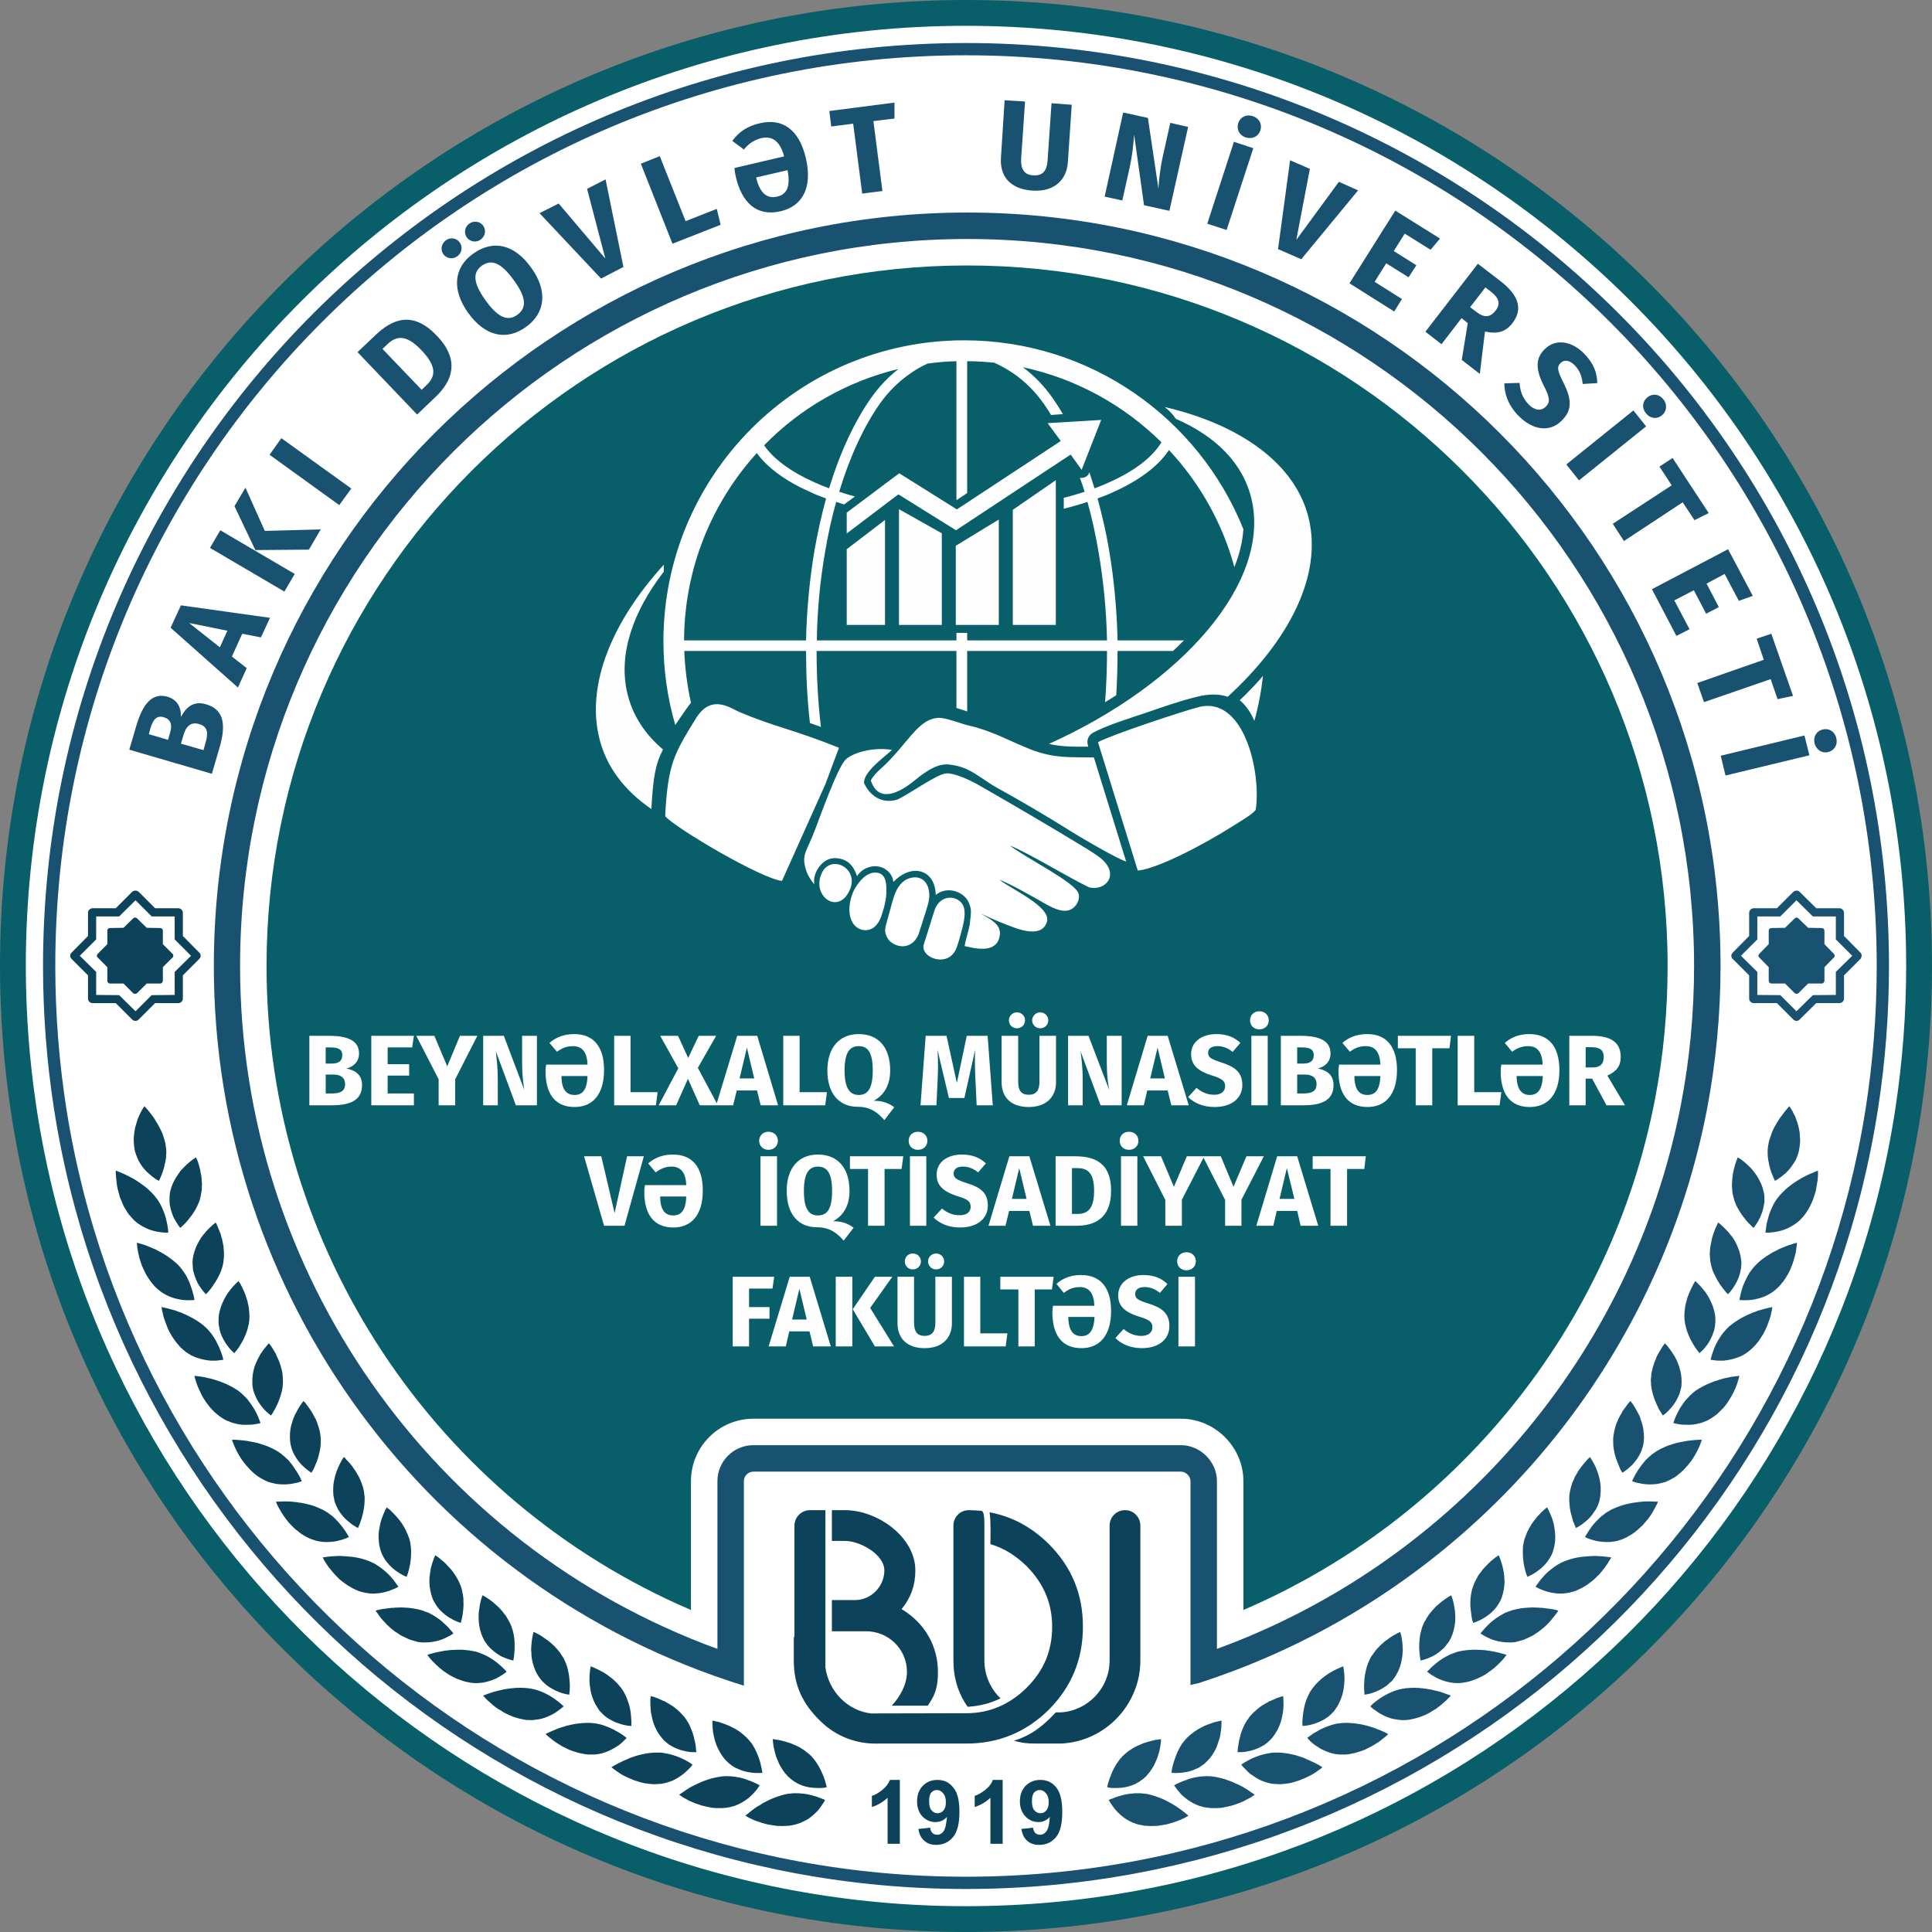 <?xml version="1.0" encoding="UTF-8"?>
<!DOCTYPE svg PUBLIC "-//W3C//DTD SVG 1.1//EN" "http://www.w3.org/Graphics/SVG/1.1/DTD/svg11.dtd">
<!-- Creator: CorelDRAW 2018 (64-Bit) -->
<svg xmlns="http://www.w3.org/2000/svg" xml:space="preserve" width="113.771mm" height="113.771mm" version="1.1" style="shape-rendering:geometricPrecision; text-rendering:geometricPrecision; image-rendering:optimizeQuality; fill-rule:evenodd; clip-rule:evenodd"
viewBox="0 0 11377.08 11377.07"
 xmlns:xlink="http://www.w3.org/1999/xlink">
 <rect x="0" y="0" width="11377.08" height="11377.07" fill="#808080" stroke="none"/>
 <defs>
  <style type="text/css">
   <![CDATA[
    .fil2 {fill:#085E69}
    .fil3 {fill:#0C425A}
    .fil1 {fill:#195270}
    .fil5 {fill:#FEFEFE}
    .fil6 {fill:white}
    .fil0 {fill:white}
    .fil4 {fill:#FEFEFE;fill-rule:nonzero}
   ]]>
  </style>
 </defs>
 <g id="Слой_x0020_1">
  <circle class="fil0" cx="5688.54" cy="5688.53" r="5650"/>
  <g id="_1967934766032">
   <path class="fil1" d="M10985.64 6532.85c-405.37,2560.19 -2622.27,4518.66 -5297.74,4518.66 -2674.19,0 -4891.08,-1958.46 -5296.46,-4518.66 -43.07,-274.89 -65.87,-557.39 -65.87,-843.69 0,-2963.02 2400.58,-5363.6 5362.33,-5363.6 2963.03,0 5363.61,2400.58 5363.61,5363.6 0,286.3 -22.8,568.79 -65.87,843.69zm-10668.93 -11.4c400.31,2605.8 2652.67,4602.27 5371.2,4602.27 2719.81,0 4972.17,-1996.47 5372.48,-4602.27 41.8,-272.36 63.34,-549.79 63.34,-832.28 0,-3002.29 -2433.51,-5435.81 -5435.82,-5435.81 -3001.03,0 -5434.54,2433.51 -5434.54,5435.81 0,282.5 21.54,559.92 63.34,832.28z"/>
   <path class="fil2" d="M62.08 6532.85c407.91,2741.34 2771.75,4844.22 5625.83,4844.22 2855.36,0 5219.19,-2102.88 5627.1,-4844.22 40.54,-274.89 62.07,-557.39 62.07,-844.95 0,-3141.64 -2546.26,-5687.9 -5689.18,-5687.9 -3141.64,0 -5687.9,2546.26 -5687.9,5687.9 0,287.56 21.54,570.06 62.07,844.95l0.01 0zm11100.91 -15.2c-400.31,2664.07 -2698.27,4707.41 -5475.09,4707.41 -2775.54,0 -5073.5,-2043.34 -5473.81,-4707.41 -40.54,-269.83 -62.07,-547.26 -62.07,-828.48 0,-3058.03 2479.12,-5537.15 5535.88,-5537.15 3058.04,0 5537.16,2479.12 5537.16,5537.15 0,281.23 -21.54,558.66 -62.07,828.48z"/>
   <path class="fil1" d="M10655.01 4447.71l-29.14 -116.55 -492.78 119.08 27.87 116.55 494.05 -119.08zm158.35 -101.34c-8.87,-39.27 -43.07,-59.54 -79.81,-50.67 -36.74,8.87 -57.01,43.07 -48.14,81.07 10.13,39.27 44.34,60.81 79.81,51.94 36.74,-8.87 58.27,-43.07 48.14,-82.34zm-9156.38 -1765.91l-69.67 97.54 410.44 296.43 70.94 -97.54 -411.71 -296.43zm-211.56 291.36l-64.61 108.94 122.88 258.43 315.43 -2.53 69.67 -119.08 -329.37 8.87 -114.01 -254.63 0.01 0zm-148.21 250.83l-60.81 103.88 438.31 257.16 60.81 -103.88 -438.31 -257.16zm-2.54 689.13l-181.15 -143.15 225.49 45.6 -44.34 97.54 0 0.01zm241.96 -58.27l53.21 -115.28 -524.45 -73.47 -60.81 131.75 396.51 352.17 51.94 -114.01 -87.41 -68.41 60.81 -134.28 110.21 21.54 -0.01 -0.01zm-326.83 622l-11.4 41.8 -133.01 -38 15.2 -50.67c13.93,-50.67 43.07,-79.81 92.48,-64.61 53.21,15.2 53.21,57.01 36.74,111.48l-0.01 0zm-324.3 -86.14c16.47,-54.47 38,-77.27 78.54,-65.87 40.54,11.4 51.94,43.07 38,89.94l-12.67 43.07 -112.74 -32.94 8.87 -34.2zm179.88 -67.14c2.53,-48.14 -16.47,-101.34 -78.54,-119.08 -91.21,-26.6 -146.95,43.07 -184.95,173.55l-40.54 138.08 486.45 141.88 45.6 -155.82c35.47,-122.88 31.67,-221.69 -79.81,-253.36 -78.54,-24.07 -121.61,24.07 -148.21,74.74l0 0.01zm9493.35 -124.15l-127.95 -366.1 -86.14 29.14 41.8 124.15 -391.44 136.81 39.27 112.74 392.71 -135.55 40.54 117.81 91.21 -19zm-2561.46 -2976.97l-112.74 -50.67 -250.83 342.03 79.81 -418.04 -116.55 -50.67 -70.94 523.19 136.81 59.54 334.43 -405.37 0.01 -0.01zm482.65 283.76l-263.49 -164.68 -269.83 428.18 263.49 165.95 45.6 -73.47 -160.88 -101.34 68.41 -108.94 131.75 82.34 45.6 -70.94 -133.01 -83.61 64.61 -102.61 152.02 95.01 55.74 -65.87 -0.01 -0.02zm127.95 714.48l106.41 82.34 30.4 -249.56c70.94,16.47 120.35,3.8 160.88,-48.14 64.61,-83.61 38,-165.95 -70.94,-249.56l-131.75 -101.34 -309.1 400.31 95.01 73.47 117.81 -153.28 36.74 29.14 -35.47 216.62 0.01 0zm139.35 -426.91l34.2 26.6c46.87,36.74 55.74,70.94 26.6,108.94 -32.94,43.07 -68.41,43.07 -110.21,11.4l-40.54 -30.4 89.94 -116.55 0.01 0.01zm582.72 391.44c-73.47,-76.01 -168.48,-91.21 -231.82,-29.14 -54.47,51.94 -59.54,115.28 -5.07,220.42 35.47,69.67 35.47,95.01 8.87,120.35 -27.87,26.6 -65.87,21.54 -100.08,-13.93 -35.47,-36.74 -50.67,-78.54 -53.21,-126.68l-89.94 2.53c0,58.27 20.27,125.41 81.07,188.75 88.68,91.21 187.49,98.81 254.63,32.94 68.41,-65.87 58.27,-131.75 13.93,-222.96 -38,-73.47 -41.8,-96.28 -17.74,-119.08 22.8,-21.54 53.21,-15.2 82.34,13.93 29.14,30.4 43.07,64.61 46.87,110.21l86.14 -5.07c-1.27,-62.07 -21.54,-116.55 -76.01,-172.28l0.02 0.01zm464.92 267.29c-25.34,-31.67 -64.61,-35.47 -93.74,-11.4 -29.14,22.8 -34.2,62.07 -8.87,93.74 25.34,31.67 64.61,36.74 93.74,12.67 29.14,-22.8 34.2,-63.34 8.87,-95.01zm-101.35 159.62l-74.74 -93.74 -395.24 317.97 74.74 93.74 395.24 -317.97zm368.64 510.51l-212.82 -324.3 -77.27 50.67 72.21 110.21 -347.1 226.76 65.87 101.34 345.83 -228.02 69.67 105.14 83.61 -41.8zm259.69 487.72l-145.68 -274.89 -448.45 235.62 144.41 274.89 77.27 -39.27 -89.94 -169.75 115.28 -59.54 72.21 138.08 74.74 -39.27 -72.21 -138.08 106.41 -57.01 83.61 158.35 82.34 -29.14 0.01 0.01zm-4010.67 -2892.09l-119.08 -8.87 -22.8 333.17c-3.8,65.87 -29.14,95.01 -84.88,91.21 -53.21,-2.53 -74.74,-36.74 -70.94,-101.34l22.8 -333.17 -120.35 -7.6 -21.54 338.23c-7.6,106.41 51.94,184.95 184.95,193.82 131.75,8.87 202.69,-65.87 209.02,-167.22l22.8 -338.23 0.02 0zm685.34 130.48l-105.14 -24.07 -44.34 200.15c-17.74,79.81 -22.8,146.95 -25.34,187.49l-62.07 -416.78 -145.68 -31.67 -108.94 495.32 103.88 22.8 40.54 -181.15c20.27,-91.21 25.34,-159.62 29.14,-206.49l58.27 415.51 149.48 32.94 110.21 -494.05 -0.01 0zm381.3 -63.34c-39.27,-12.67 -73.47,5.07 -86.14,40.54 -11.4,36.74 6.33,72.21 44.34,84.88 39.27,11.4 74.74,-6.33 86.14,-41.8 11.4,-35.47 -6.33,-70.94 -44.34,-83.61l0 -0.01zm2.53 188.75l-114.01 -38 -157.08 482.65 114.01 36.74 157.08 -481.38 0 -0.01zm-2906.01 -146.95c-73.47,16.47 -122.88,50.67 -162.15,103.88l68.41 50.67c24.07,-29.14 53.21,-54.47 102.61,-67.14 63.34,-13.93 110.21,16.47 134.28,107.68l-292.63 68.41c1.27,15.2 3.8,32.94 7.6,49.4 35.47,154.55 122.88,238.16 264.76,205.22 127.95,-30.4 188.75,-138.08 148.21,-312.9 -39.27,-168.48 -138.08,-236.89 -271.09,-205.22zm102.61 431.98c-55.74,12.67 -101.34,-13.93 -124.15,-112.74l184.95 -43.07c19,100.08 -6.33,143.15 -60.81,155.82l0.01 -0.01zm690.4 -553.59l-383.84 49.4 11.4 91.21 129.21 -16.47 53.21 411.71 119.08 -15.2 -53.21 -411.71 124.15 -15.2 0 -93.74zm-3059.31 1371.94l-102.61 97.54 350.9 367.37 110.21 -105.14c93.74,-89.94 146.95,-212.82 5.07,-359.77 -144.41,-152.02 -266.03,-93.74 -363.57,0zm72.21 51.94c50.67,-48.14 107.68,-64.61 201.42,34.2 93.74,97.54 82.34,155.82 30.4,205.22l-29.14 27.87 -230.56 -240.69 27.87 -26.6 0.01 0zm345.83 -613.13c-26.6,19 -34.2,55.74 -15.2,82.34 19,25.34 55.74,31.67 82.34,11.4 26.6,-19 32.94,-54.47 13.93,-81.07 -19,-26.6 -54.47,-31.67 -81.07,-12.67zm136.82 -97.55c-25.34,17.74 -32.94,54.47 -13.93,81.07 19,25.34 55.74,31.67 81.07,12.67 27.87,-20.27 34.2,-55.74 15.2,-82.34 -19,-25.34 -54.47,-31.67 -82.34,-11.4zm24.07 176.09c-116.55,82.34 -126.68,214.09 -30.4,348.37 98.81,138.08 224.22,167.22 340.77,83.61 116.55,-83.61 127.95,-215.36 30.4,-349.64 -98.81,-138.08 -224.22,-165.95 -340.77,-82.34zm50.67 70.94c55.74,-39.27 112.74,-19 187.49,84.88 76.01,103.88 77.27,164.68 20.27,205.22 -53.21,38 -111.48,19 -186.22,-86.14 -74.74,-103.88 -76.01,-164.68 -21.54,-203.95l0 -0.01zm728.41 -507.98l-108.94 55.74 107.68 410.44 -274.89 -324.3 -112.74 57.01 362.3 385.11 131.75 -68.41 -105.14 -515.59 -0.02 0zm319.23 -136.82l-111.48 44.34 186.22 471.25 283.76 -111.48 -22.8 -93.74 -183.69 72.21 -152.02 -382.57 0.01 -0.01z"/>
   <path class="fil3" d="M727.15 5463.68l-79.81 1.27c-8.87,0 -15.2,6.33 -15.2,15.2l0 79.81 -57.01 57c-6.33,6.33 -6.33,16.47 0,21.54l57.01 57.01 0 79.81c0,8.87 6.33,16.47 15.2,16.47l79.81 0 57.01 57.01c6.33,5.07 16.47,5.07 22.8,0l57.01 -57.01 79.81 0c7.6,0 15.2,-7.6 15.2,-16.47l0 -79.81 57.01 -57.01c6.33,-5.07 6.33,-15.2 0,-21.54l-57.01 -57 0 -79.81c0,-8.87 -7.6,-15.2 -15.2,-15.2l-79.81 -1.27 -57.01 -55.74c-6.33,-6.33 -16.47,-6.33 -22.8,0l-57.01 55.74zm70.94 -162.15l-96.28 95.01 -135.55 0 0 135.55 -96.28 96.27 96.28 95.01 0 135.55 135.55 1.27 96.28 95.01 95.01 -95.01 135.55 -1.27 0 -135.55 96.28 -95.01 -96.28 -96.27 0 -135.55 -135.55 0 -95.01 -95.01zm115.28 46.88l136.81 0c13.93,0 26.6,12.67 26.6,26.6l0 136.81 96.28 97.53c11.4,10.13 11.4,26.6 0,38l-96.28 96.28 0 136.81c0,15.2 -12.67,26.6 -26.6,26.6l-136.81 0 -96.28 96.28c-11.4,11.4 -27.87,11.4 -39.27,0l-96.28 -96.28 -136.81 0c-13.93,0 -26.6,-11.4 -26.6,-26.6l0 -136.81 -96.28 -96.28c-11.4,-11.4 -11.4,-27.87 0,-38l96.28 -97.53 0 -136.81c0,-13.93 12.67,-26.6 26.6,-26.6l136.81 0 96.28 -96.28c11.4,-10.13 27.87,-10.13 39.27,0l96.28 96.28z"/>
   <path class="fil1" d="M10511.86 5463.68l-79.81 1.27c-8.87,0 -16.47,6.33 -16.47,15.2l0 79.81 -55.74 57c-6.33,6.33 -6.33,16.47 0,21.54l55.74 57.01 0 79.81c0,8.87 7.6,16.47 16.47,16.47l79.81 0 57.01 57.01c6.33,5.07 15.2,5.07 21.54,0l57.01 -57.01 79.81 0c8.87,0 16.47,-7.6 16.47,-16.47l0 -79.81 55.74 -57.01c6.33,-5.07 6.33,-15.2 0,-21.54l-55.74 -57 0 -79.81c0,-8.87 -7.6,-15.2 -16.47,-15.2l-79.81 -1.27 -57.01 -55.74c-6.33,-6.33 -15.2,-6.33 -21.54,0l-57.01 55.74zm67.14 -162.15l96.28 95.01 135.55 0 0 135.55 96.28 96.27 -96.28 95.01 0 135.55 -135.55 1.27 -96.28 95.01 -95.01 -95.01 -135.55 -1.27 0 -135.55 -96.28 -95.01 96.28 -96.27 0 -135.55 135.55 0 95.01 -95.01zm-115.28 46.88l-136.81 0c-13.93,0 -26.6,12.67 -26.6,26.6l0 136.81 -96.28 97.53c-11.4,10.13 -11.4,26.6 0,38l96.28 96.28 0 136.81c0,15.2 12.67,26.6 26.6,26.6l136.81 0 96.28 96.28c11.4,11.4 27.87,11.4 38,0l97.54 -96.28 136.81 0c13.93,0 26.6,-11.4 26.6,-26.6l0 -136.81 96.28 -96.28c10.13,-11.4 10.13,-27.87 0,-38l-96.28 -97.53 0 -136.81c0,-13.93 -12.67,-26.6 -26.6,-26.6l-136.81 0 -97.54 -96.28c-10.13,-10.13 -26.6,-10.13 -38,0l-96.28 96.28z"/>
   <path class="fil1" d="M10052.01 6532.85c-305.3,1580.96 -1454.28,2878.16 -2982.03,3374.74l-1.27 0c0,1.27 -3.8,2.53 -7.6,3.8l-2.53 0 0 0c-15.2,3.8 -41.8,8.87 -48.14,11.4l0 -1200.92c0,-30.4 -29.14,-55.74 -55.74,-55.74l-2518.38 0c-30.4,0 -55.74,25.34 -55.74,55.74l0 1202.19 0 0 0 2.53c-1860.92,-576.39 -3121.38,-2300.5 -3121.38,-4237.43 0,-2451.24 1986.33,-4437.57 4436.31,-4437.57 2449.98,0 4436.32,1986.33 4436.32,4437.57 0,288.83 -27.87,570.06 -79.81,843.69l-0.01 0zm-5827.24 3177.12l0 -988.1c0,-116.55 95.01,-211.55 211.55,-211.55l2518.38 0c114.01,0 211.55,97.54 211.55,211.55l0 988.1c1402.34,-513.05 2448.71,-1732.98 2732.48,-3206.26 51.94,-268.56 77.27,-542.19 77.27,-814.55 0,-2365.1 -1916.66,-4281.76 -4280.5,-4281.76 -2365.1,0 -4281.76,1916.66 -4281.76,4281.76 0,1802.65 1129.98,3407.68 2811.02,4020.81l0.01 0z"/>
   <path class="fil2" d="M4068.95 9480.68l0 -758.81c0,-202.69 164.68,-367.37 367.37,-367.37l2518.38 0c200.15,0 367.37,167.22 367.37,367.37l0 758.81c1245.26,-534.59 2164.95,-1660.77 2423.38,-3006.1 50.67,-259.69 74.74,-521.92 74.74,-785.41 0,-2278.95 -1846.99,-4125.94 -4124.68,-4125.94 -2278.95,0 -4125.94,1846.99 -4125.94,4125.94 0,1660.77 995.7,3147.98 2499.39,3791.52l-0.01 -0.01z"/>
   <path class="fil3" d="M4974.71 9074.04c92.48,0 233.09,81.07 233.09,173.55 0,93.74 -77.27,174.82 -172.28,174.82l-136.81 0 0 183.69 201.42 0c131.75,0 240.69,105.14 240.69,239.42 0,73.47 -40.54,146.95 -89.94,198.89l212.82 0c29.14,-46.87 59.54,-83.61 59.54,-198.89 0,-149.48 -74.74,-286.3 -214.09,-369.9 54.47,-65.87 81.07,-140.61 81.07,-228.02 0,-196.35 -221.69,-354.7 -415.51,-354.7l-76.01 0 0 181.15 76.01 0 0 -0.01zm-114.01 348.37l0 -348.37 0 -181.15 -91.21 0c-49.4,0 -91.21,40.54 -91.21,91.21l0 656.2 -3.8 0 0 138.08c0,146.95 51.94,254.63 155.82,355.97 93.74,92.48 216.62,138.08 347.1,133.01 171.02,0 342.03,0 513.04,0 188.75,0 350.9,-65.87 486.45,-200.15 134.28,-135.55 200.15,-297.7 200.15,-487.72 0,-192.55 -65.87,-350.9 -200.15,-486.45 -101.34,-100.08 -217.89,-163.42 -349.64,-187.49 8.87,60.81 5.07,125.41 5.07,187.49 78.54,22.8 149.48,67.14 214.09,130.48 98.81,100.08 149.48,216.62 149.48,355.97 0,141.88 -49.4,258.43 -149.48,358.5 -98.81,97.54 -216.62,150.75 -355.97,150.75 -195.08,0 -350.89,1.27 -549.78,1.27l-10.13 0c-139.35,-15.2 -250.83,-130.48 -269.83,-271.09l0 -89.94 0 -122.88 0 -183.69zm936.15 -438.31c0,-44.34 -1.27,-86.14 -19,-87.41 -6.33,-1.27 -65.87,-3.8 -72.21,-3.8 -51.94,0 -91.21,40.54 -91.21,91.21l0 794.28c0,102.61 27.87,192.55 83.61,272.36 69.67,-3.8 134.28,-20.27 193.82,-49.4 -58.27,-55.74 -95.01,-135.55 -95.01,-222.96l0 -794.28zm173.55 1266.79c46.87,12.67 74.74,16.47 130.48,16.47 7.6,0 139.35,0 145.68,0 259.69,-10.13 468.71,-228.02 468.71,-488.98l0 -794.28c0,-50.67 -40.54,-91.21 -89.94,-91.21 -50.67,0 -91.21,40.54 -91.21,91.21l0 794.28c0,160.88 -125.41,293.9 -285.03,305.3 -2.53,0 -11.4,0 -31.67,0 -79.81,86.14 -149.48,136.81 -247.02,167.22l0 -0.01z"/>
   <path class="fil3" d="M5904.53 10857.69l-72.21 0 0 -271.09c-25.34,24.07 -57.01,43.07 -92.48,54.47l0 -65.87c19,-5.07 39.27,-17.74 60.81,-34.2 22.8,-17.74 38,-36.74 45.6,-59.54l58.27 0 0 376.24 0.01 -0.01zm110.21 -87.41l68.41 -7.6c2.53,13.93 6.33,25.34 13.93,31.67 6.33,6.33 16.47,10.13 27.87,10.13 13.93,0 26.6,-6.33 36.74,-20.27 11.4,-13.93 17.74,-41.8 20.27,-84.88 -17.74,20.27 -40.54,30.4 -67.14,30.4 -29.14,0 -55.74,-11.4 -76.01,-32.94 -21.54,-22.8 -32.94,-53.21 -32.94,-88.68 0,-38 11.4,-68.41 34.2,-92.48 22.8,-22.8 51.94,-34.2 86.14,-34.2 38,0 69.67,13.93 93.74,44.34 24.07,29.14 35.47,77.27 35.47,144.41 0,68.41 -11.4,117.81 -36.74,148.21 -25.34,30.4 -58.27,45.6 -98.81,45.6 -29.14,0 -53.21,-7.6 -70.94,-24.07 -17.74,-15.2 -29.14,-38 -34.2,-69.67l0.01 0.03zm160.88 -157.09c0,-22.8 -5.07,-40.54 -16.47,-53.21 -10.13,-12.67 -22.8,-19 -36.74,-19 -12.67,0 -24.07,5.07 -32.94,15.2 -8.87,10.13 -12.67,27.87 -12.67,51.94 0,24.07 5.07,41.8 13.93,51.94 10.13,11.4 21.54,17.74 35.47,17.74 13.93,0 25.34,-5.07 35.47,-16.47 8.87,-11.4 13.93,-26.6 13.93,-48.14l0.02 0zm-876.61 244.5l-72.21 0 0 -271.09c-25.34,24.07 -57.01,43.07 -92.48,54.47l0 -65.87c19,-5.07 39.27,-17.74 60.81,-34.2 21.54,-17.74 36.74,-36.74 45.6,-59.54l58.27 0 0 376.24 0.01 -0.01zm108.95 -87.41l69.67 -7.6c1.27,13.93 6.33,25.34 13.93,31.67 6.33,6.33 15.2,10.13 27.87,10.13 13.93,0 26.6,-6.33 36.74,-20.27 10.13,-13.93 16.47,-41.8 20.27,-84.88 -17.74,20.27 -40.54,30.4 -68.41,30.4 -29.14,0 -54.47,-11.4 -76.01,-32.94 -21.54,-22.8 -31.67,-53.21 -31.67,-88.68 0,-38 11.4,-68.41 34.2,-92.48 22.8,-22.8 50.67,-34.2 86.14,-34.2 38,0 68.41,13.93 92.47,44.34 25.34,29.14 36.74,77.27 36.74,144.41 0,68.41 -12.67,117.81 -38,148.21 -25.33,30.4 -58.26,45.6 -98.8,45.6 -29.14,0 -51.94,-7.6 -69.67,-24.07 -19,-15.2 -30.4,-38 -35.47,-69.67l0 0.03zm162.14 -157.09c0,-22.8 -5.07,-40.54 -16.47,-53.21 -10.13,-12.67 -22.8,-19 -36.74,-19 -12.67,0 -24.07,5.07 -32.94,15.2 -8.87,10.13 -12.67,27.87 -12.67,51.94 0,24.07 5.07,41.8 13.93,51.94 10.13,11.4 21.54,17.74 35.47,17.74 13.93,0 25.34,-5.07 35.47,-16.47 8.87,-11.4 13.93,-26.6 13.93,-48.14l0.02 0z"/>
   <path class="fil4" d="M5677.77 2004.07c744.88,0 1382.07,459.85 1644.3,1112.25 -5.07,76.01 -24.07,150.75 -53.21,222.96 -70.94,-260.96 -205.22,-496.58 -385.11,-689.14 -63.34,96.28 -177.35,179.88 -326.83,247.02 -29.14,13.93 -60.81,26.6 -93.74,38 26.6,97.54 50.67,200.15 68.41,306.56 27.87,167.22 45.6,344.57 49.4,529.52l391.44 0 -16.47 15.2c-15.2,16.47 -31.67,31.67 -48.14,46.87l-326.83 0c0,86.14 -2.53,172.28 -7.6,260.96 -21.54,13.93 -44.34,27.87 -65.87,40.54 7.6,-101.34 11.4,-202.69 11.4,-301.5l-823.42 0 0 355.97c-21.54,-6.33 -41.8,-13.93 -63.34,-20.27l0 -335.7 -823.41 0c0,145.68 7.6,295.16 25.34,447.18 -21.54,-7.6 -43.07,-15.2 -64.61,-22.8 -16.47,-143.15 -22.8,-285.03 -22.8,-424.38l-717.01 0c3.8,105.14 17.74,206.49 39.27,305.3 -10.13,12.67 -20.27,25.34 -30.4,40.54l-62.07 89.94c-45.6,-155.82 -69.67,-321.77 -69.67,-492.78 0,-977.97 793.01,-1772.25 1770.97,-1772.25l0 0.01zm1759.58 1976.2c-10.13,91.21 -26.6,178.62 -50.67,264.76 -21.54,-49.4 -49.4,-91.21 -86.14,-121.61 10.13,-10.13 20.27,-19 30.4,-29.14 35.47,-35.47 72.21,-73.47 106.41,-114.01zm-3408.93 -209.02l718.27 0c3.8,-184.95 21.54,-362.3 49.4,-529.52 19,-106.41 41.8,-209.02 68.41,-306.56 -32.94,-11.4 -64.61,-24.07 -93.74,-38 -140.61,-62.07 -249.56,-140.61 -314.17,-229.29 -264.76,292.63 -426.91,679 -428.18,1103.38l0.01 -0.01zm471.24 -1148.99c57.01,82.34 159.62,157.08 296.43,217.89 27.87,12.67 55.74,24.07 86.14,35.47 64.61,-211.55 149.48,-392.71 247.02,-532.05 48.14,-67.14 101.34,-124.15 162.15,-171.02 -305.3,73.47 -578.93,231.82 -791.75,449.71l0.01 0zm962.77 -481.38c-35.47,16.47 -69.67,35.47 -101.34,58.27 -68.41,46.87 -129.21,106.41 -181.15,179.88 -93.74,134.28 -176.08,311.63 -238.16,516.85 29.14,10.13 60.81,19 92.48,27.87l-63.34 46.87c-15.2,-5.07 -31.67,-10.13 -46.87,-15.2 -26.6,93.74 -48.14,193.82 -65.87,297.7 -27.87,162.15 -45.6,336.97 -48.14,518.12l822.14 0 0 -44.34 63.34 0 0 44.34 823.42 0c-3.8,-181.15 -21.54,-355.97 -49.4,-518.12 -17.74,-103.88 -39.27,-203.95 -65.87,-297.7 -44.34,15.2 -91.21,27.87 -139.35,40.54l0 -64.61c41.8,-10.13 83.61,-22.8 122.88,-35.47 -8.87,-27.87 -17.74,-55.74 -27.87,-82.34 5.07,1.27 11.4,1.27 16.47,0 17.74,-2.53 31.67,-12.67 38,-29.14l1.27 -3.8c10.13,31.67 20.27,63.34 30.4,95.01 30.4,-11.4 59.54,-22.8 86.14,-35.47 145.68,-64.61 253.36,-145.68 307.83,-235.62 -220.42,-217.89 -501.65,-374.97 -815.82,-442.11 65.87,49.4 124.15,108.94 174.82,181.15 21.54,30.4 41.8,62.07 60.81,95.01l-69.67 5.07c-13.93,-22.8 -27.87,-44.34 -41.8,-64.61 -51.94,-73.47 -111.48,-133.01 -179.88,-179.88 -35.47,-24.07 -73.47,-45.6 -112.74,-63.34 -51.94,-5.07 -106.41,-8.87 -159.62,-8.87l0 776.55 -60.81 40.54 -2.53 -1.27 0 -815.82c-57,1.27 -114,6.33 -169.74,13.93l-0.03 0.01z"/>
   <path class="fil1" d="M10537.2 6513.85c0,0 5.07,7.6 12.67,20.27 3.8,6.33 8.87,13.93 12.67,24.07 2.53,3.8 5.07,8.87 7.6,13.93 1.27,2.53 2.53,6.33 3.8,8.87 0,2.53 1.27,5.07 2.53,8.87 5.07,11.4 8.87,24.07 12.67,38 1.27,6.33 3.8,13.93 5.07,21.54 1.27,7.6 2.53,15.2 3.8,22.8 0,7.6 1.27,15.2 1.27,24.07 1.27,7.6 1.27,16.47 1.27,24.07 -1.27,16.47 -2.53,34.2 -6.33,50.67 -1.27,7.6 -2.53,15.2 -5.07,22.8 -2.53,7.6 -5.07,13.93 -7.6,20.27 -3.8,7.6 -6.33,13.93 -8.87,20.27 -3.8,6.33 -7.6,12.67 -11.4,17.74 -15.2,24.07 -31.67,43.07 -48.14,58.27 -16.47,13.93 -31.67,25.34 -43.07,32.94 -11.4,7.6 -17.74,10.13 -17.74,10.13 0,0 -3.8,-6.33 -8.87,-19 -5.07,-12.67 -12.67,-29.14 -19,-49.4 -1.27,-5.07 -2.53,-11.4 -3.8,-16.47 -1.27,-2.53 -1.27,-5.07 -2.53,-8.87 0,-2.53 -1.27,-5.07 -1.27,-8.87 -2.53,-11.4 -5.07,-22.8 -6.33,-35.47 0,-6.33 -1.27,-13.93 -1.27,-20.27 0,-6.33 0,-12.67 0,-19 0,-13.93 2.53,-27.87 5.07,-41.8 2.53,-15.2 7.6,-30.4 12.67,-44.34 1.27,-3.8 2.53,-7.6 3.8,-11.4 1.27,-2.53 2.53,-6.33 3.8,-10.13 2.53,-6.33 6.33,-13.93 8.87,-20.27 3.8,-6.33 6.33,-12.67 10.13,-19 3.8,-6.33 6.33,-11.4 10.13,-17.74 7.6,-11.4 13.93,-22.8 21.54,-32.94 7.6,-8.87 13.93,-19 20.27,-26.6 5.07,-7.6 11.4,-15.2 16.47,-20.27 8.87,-11.4 15.2,-17.74 15.2,-17.74l-0.01 0zm-3777.58 4051.21c-7.6,-1.27 -15.2,-2.53 -22.8,-2.53 -7.6,-1.27 -13.93,-2.53 -21.54,-2.53 -7.6,0 -13.93,0 -21.54,0 -6.33,0 -13.93,0 -20.27,1.27 -26.6,1.27 -51.94,6.33 -72.21,12.67 -21.54,5.07 -39.27,12.67 -51.94,17.74 -12.67,3.8 -20.27,7.6 -20.27,7.6 0,0 3.8,7.6 11.4,19 3.8,6.33 7.6,12.67 13.93,20.27 5.07,7.6 11.4,15.2 19,24.07 15.2,16.47 34.2,34.2 57.01,49.4 11.4,6.33 24.07,13.93 38,20.27 3.8,1.27 7.6,2.53 11.4,3.8 2.53,1.27 6.33,2.53 10.13,3.8 7.6,2.53 15.2,5.07 24.07,6.33 8.87,1.27 17.74,3.8 26.6,5.07 8.87,0 17.74,1.27 26.6,1.27 8.87,0 17.74,1.27 26.6,0 8.87,0 17.74,0 25.34,-1.27 8.87,-1.27 17.74,-2.53 25.34,-3.8 7.6,-1.27 16.47,-2.53 24.07,-3.8 7.6,-2.53 15.2,-3.8 21.54,-6.33 7.6,-1.27 15.2,-3.8 21.54,-6.33 12.67,-3.8 25.34,-8.87 35.47,-12.67 11.4,-5.07 20.27,-8.87 27.87,-12.67 7.6,-3.8 12.67,-7.6 17.74,-10.13 3.8,-1.27 5.07,-3.8 5.07,-3.8 0,0 -6.33,-6.33 -17.74,-15.2 -12.67,-10.13 -30.4,-24.07 -51.94,-38 -5.07,-3.8 -10.13,-6.33 -16.47,-10.13 -6.33,-3.8 -11.4,-7.6 -19,-11.4 -12.67,-6.33 -25.34,-13.93 -39.27,-20.27 -29.14,-12.67 -60.81,-24.07 -93.74,-31.67l0.01 -0.03zm3719.3 -3524.23c-5.07,6.33 -10.13,12.67 -13.93,17.74 -5.07,6.33 -8.87,12.67 -12.67,19 -3.8,5.07 -7.6,11.4 -10.13,17.74 -3.8,6.33 -6.33,12.67 -8.87,19 -11.4,24.07 -19,48.14 -24.07,69.67 -6.33,21.54 -8.87,39.27 -10.13,53.21 -2.53,12.67 -2.53,21.54 -2.53,21.54 0,0 7.6,0 21.54,0 6.33,-1.27 15.2,-1.27 24.07,-2.53 8.87,-1.27 19,-2.53 30.4,-5.07 21.54,-5.07 45.6,-12.67 70.94,-26.6 11.4,-6.33 24.07,-13.93 36.74,-22.8 2.53,-2.53 5.07,-5.07 8.87,-7.6 2.53,-2.53 5.07,-5.07 8.87,-7.6 5.07,-5.07 10.13,-11.4 16.47,-17.74 6.33,-6.33 11.4,-13.93 16.47,-20.27 5.07,-7.6 10.13,-15.2 15.2,-22.8 5.07,-7.6 8.87,-15.2 12.67,-22.8 3.8,-8.87 7.6,-16.47 11.4,-24.07 3.8,-7.6 6.33,-15.2 8.87,-22.8 2.53,-7.6 5.07,-15.2 7.6,-22.8 2.53,-7.6 5.07,-15.2 6.33,-22.8 1.27,-7.6 2.53,-13.93 3.8,-21.54 2.53,-13.93 5.07,-26.6 6.33,-38 1.27,-11.4 2.53,-21.54 2.53,-30.4 0,-7.6 0,-13.93 0,-19 0,-5.07 0,-7.6 0,-7.6 0,0 -8.87,2.53 -22.8,8.87 -15.2,6.33 -35.47,13.93 -58.27,26.6 -5.07,2.53 -11.4,6.33 -16.47,8.87 -6.33,3.8 -12.67,7.6 -19,11.4 -12.67,7.6 -25.34,15.2 -38,25.34 -25.34,17.74 -49.4,40.54 -72.21,65.87l-0.02 -0.03zm-135.54 404.11c-5.07,5.07 -10.13,11.4 -15.2,16.47 -5.07,6.33 -10.13,11.4 -13.93,17.74 -3.8,5.07 -8.87,11.4 -12.67,16.47 -3.8,6.33 -6.33,12.67 -10.13,17.74 -12.67,24.07 -22.8,46.87 -30.4,68.41 -6.33,20.27 -11.4,39.27 -13.93,51.94 -2.53,12.67 -3.8,21.54 -3.8,21.54 0,0 7.6,1.27 21.54,1.27 6.33,0 15.2,0 24.07,0 8.87,0 19,-1.27 30.4,-2.53 21.54,-3.8 46.87,-8.87 73.47,-20.27 12.67,-5.07 25.34,-12.67 38,-20.27 2.53,-2.53 6.33,-3.8 8.87,-6.33 3.8,-2.53 6.33,-5.07 10.13,-7.6 6.33,-3.8 11.4,-10.13 17.74,-15.2 6.33,-6.33 12.67,-12.67 19,-20.27 5.07,-6.33 11.4,-13.93 16.47,-20.27 5.07,-7.6 10.13,-15.2 15.2,-22.8 3.8,-7.6 8.87,-13.93 12.67,-21.54 3.8,-7.6 7.6,-15.2 11.4,-22.8 2.53,-7.6 6.33,-15.2 8.87,-22.8 2.53,-6.33 6.33,-13.93 7.6,-21.54 2.53,-6.33 5.07,-13.93 6.33,-20.27 3.8,-13.93 7.6,-26.6 10.13,-38 1.27,-11.4 2.53,-21.54 3.8,-29.14 1.27,-8.87 2.53,-15.2 2.53,-20.27 0,-3.8 0,-6.33 0,-6.33 0,0 -8.87,1.27 -22.8,6.33 -15.2,3.8 -36.74,11.4 -59.54,21.54 -6.33,2.53 -12.67,5.07 -19,7.6 -6.33,2.53 -12.67,6.33 -19,10.13 -12.67,6.33 -26.6,12.67 -39.27,21.54 -27.87,16.47 -54.47,35.47 -78.54,59.54l-0.01 -0.03zm-154.55 361.04c-6.33,5.07 -11.4,10.13 -16.47,15.2 -5.07,5.07 -10.13,10.13 -15.2,16.47 -5.07,5.07 -8.87,10.13 -12.67,15.2 -5.07,6.33 -8.87,11.4 -12.67,17.74 -15.2,21.54 -26.6,44.34 -35.47,64.61 -7.6,20.27 -13.93,38 -17.74,50.67 -3.8,13.93 -5.07,21.54 -5.07,21.54 0,0 7.6,1.27 20.27,2.53 7.6,1.27 15.2,2.53 24.07,2.53 10.13,0 20.27,0 31.67,0 21.54,-2.53 46.87,-6.33 73.47,-15.2 12.67,-3.8 26.6,-10.13 40.54,-16.47 2.53,-2.53 6.33,-3.8 8.87,-6.33 3.8,-1.27 7.6,-3.8 10.13,-6.33 6.33,-3.8 12.67,-8.87 19,-13.93 7.6,-6.33 13.93,-11.4 20.27,-17.74 6.33,-6.33 12.67,-13.93 19,-20.27 5.07,-6.33 11.4,-13.93 16.47,-20.27 5.07,-7.6 10.13,-15.2 13.93,-21.54 5.07,-7.6 8.87,-13.93 13.93,-21.54 3.8,-7.6 7.6,-15.2 10.13,-21.54 3.8,-7.6 7.6,-13.93 10.13,-21.54 2.53,-6.33 5.07,-13.93 7.6,-20.27 5.07,-12.67 8.87,-25.34 12.67,-36.74 2.53,-11.4 5.07,-20.27 6.33,-29.14 1.27,-7.6 2.53,-13.93 3.8,-19 0,-5.07 1.27,-7.6 1.27,-7.6 0,0 -8.87,1.27 -24.07,5.07 -15.2,3.8 -36.74,8.87 -62.07,16.47 -5.07,2.53 -11.4,5.07 -17.74,7.6 -7.6,1.27 -13.93,3.8 -20.27,7.6 -13.93,5.07 -27.87,11.4 -41.8,19 -27.87,13.93 -55.74,31.67 -82.34,53.21l0.03 0.01zm-202.69 382.57c-5.07,5.07 -11.4,8.87 -17.74,13.93 -5.07,5.07 -10.13,10.13 -16.47,15.2 -5.07,5.07 -8.87,10.13 -13.93,15.2 -5.07,5.07 -8.87,10.13 -13.93,15.2 -16.47,21.54 -30.4,41.8 -40.54,62.07 -10.13,19 -17.74,36.74 -22.8,49.4 -5.07,12.67 -6.33,20.27 -6.33,20.27 0,0 7.6,2.53 20.27,5.07 6.33,1.27 15.2,2.53 24.07,3.8 8.87,1.27 19,1.27 30.4,1.27 22.8,1.27 48.14,0 74.74,-7.6 13.93,-2.53 27.87,-7.6 41.8,-13.93 3.8,-1.27 6.33,-2.53 10.13,-3.8 3.8,-2.53 7.6,-3.8 10.13,-6.33 7.6,-3.8 13.93,-7.6 20.27,-12.67 7.6,-5.07 15.2,-10.13 22.8,-16.47 6.33,-5.07 12.67,-11.4 19,-17.74 6.33,-6.33 12.67,-12.67 19,-19 5.07,-6.33 11.4,-12.67 16.47,-20.27 5.07,-6.33 10.13,-12.67 13.93,-20.27 5.07,-6.33 8.87,-13.93 12.67,-20.27 5.07,-6.33 8.87,-13.93 11.4,-20.27 3.8,-6.33 7.6,-12.67 10.13,-19 6.33,-12.67 11.4,-25.34 15.2,-35.47 3.8,-11.4 6.33,-20.27 8.87,-29.14 2.53,-7.6 5.07,-13.93 5.07,-19 1.27,-3.8 2.53,-6.33 2.53,-6.33 0,0 -10.13,0 -25.34,2.53 -15.2,1.27 -36.74,5.07 -62.07,11.4 -6.33,1.27 -12.67,2.53 -19,5.07 -6.33,1.27 -13.93,3.8 -20.27,6.33 -13.93,3.8 -29.14,8.87 -43.07,15.2 -29.14,11.4 -58.27,26.6 -87.41,45.6l0.02 0.02zm-226.75 354.7c-6.33,3.8 -12.67,7.6 -19,12.67 -6.33,3.8 -11.4,7.6 -17.74,12.67 -5.07,5.07 -10.13,8.87 -15.2,13.93 -5.07,5.07 -10.13,10.13 -15.2,13.93 -17.74,20.27 -32.94,40.54 -45.6,59.54 -11.4,17.74 -20.27,34.2 -26.6,46.87 -6.33,11.4 -8.87,19 -8.87,19 0,0 7.6,3.8 20.27,7.6 6.33,1.27 13.93,3.8 24.07,5.07 8.87,2.53 19,3.8 30.4,5.07 21.54,2.53 46.87,2.53 74.74,-1.27 13.93,-2.53 27.87,-6.33 41.8,-10.13 3.8,-1.27 7.6,-2.53 11.4,-3.8 3.8,-2.53 7.6,-3.8 10.13,-5.07 7.6,-3.8 15.2,-6.33 21.54,-11.4 8.87,-3.8 16.47,-8.87 24.07,-13.93 6.33,-5.07 13.93,-11.4 20.27,-16.47 7.6,-6.33 13.93,-11.4 20.27,-17.74 6.33,-6.33 12.67,-12.67 17.74,-19 6.33,-6.33 11.4,-12.67 16.47,-19 5.07,-6.33 10.13,-12.67 15.2,-19 3.8,-6.33 8.87,-12.67 12.67,-19 3.8,-6.33 7.6,-12.67 11.4,-19 6.33,-11.4 12.67,-22.8 17.74,-34.2 5.07,-10.13 8.87,-19 11.4,-26.6 3.8,-8.87 5.07,-15.2 6.33,-19 2.53,-3.8 2.53,-6.33 2.53,-6.33 0,0 -8.87,-1.27 -24.07,0 -16.47,1.27 -38,2.53 -63.34,6.33 -6.33,1.27 -12.67,2.53 -19,3.8 -7.6,1.27 -13.93,2.53 -21.54,3.8 -13.93,2.53 -29.14,6.33 -44.34,11.4 -29.14,8.87 -60.81,21.54 -89.94,39.27l0 -0.01zm-263.5 343.3c-6.33,2.53 -12.67,6.33 -19,10.13 -7.6,3.8 -12.67,7.6 -19,11.4 -6.33,3.8 -11.4,8.87 -16.47,12.67 -6.33,3.8 -11.4,8.87 -16.47,12.67 -20.27,19 -36.74,36.74 -50.67,54.47 -12.67,17.74 -22.8,32.94 -30.4,45.6 -7.6,11.4 -10.13,17.74 -10.13,17.74 0,0 6.33,3.8 19,8.87 6.33,2.53 13.93,5.07 22.8,7.6 8.87,2.53 19,5.07 30.4,7.6 21.54,3.8 46.87,6.33 74.74,5.07 13.93,-1.27 29.14,-3.8 43.07,-6.33 3.8,-1.27 7.6,-2.53 11.4,-3.8 3.8,-1.27 7.6,-2.53 11.4,-3.8 7.6,-2.53 13.93,-5.07 21.54,-8.87 8.87,-3.8 16.47,-7.6 24.07,-12.67 7.6,-3.8 16.47,-8.87 22.8,-13.93 7.6,-5.07 15.2,-10.13 21.54,-16.47 6.33,-5.07 12.67,-10.13 19,-16.47 6.33,-6.33 12.67,-11.4 19,-17.74 5.07,-6.33 10.13,-11.4 15.2,-17.74 5.07,-6.33 10.13,-12.67 15.2,-17.74 3.8,-6.33 8.87,-12.67 12.67,-17.74 7.6,-11.4 15.2,-22.8 20.27,-32.94 6.33,-10.13 10.13,-19 13.93,-26.6 3.8,-7.6 7.6,-12.67 8.87,-17.74 1.27,-3.8 2.53,-6.33 2.53,-6.33 0,0 -8.87,-1.27 -24.07,-1.27 -16.47,-1.27 -38,-1.27 -63.34,0 -6.33,1.27 -13.93,1.27 -20.27,2.53 -6.33,0 -13.93,1.27 -21.54,2.53 -13.93,1.27 -29.14,3.8 -44.34,7.6 -30.4,6.33 -62.07,16.47 -93.74,31.67l0.01 0.03zm-277.43 305.3c-7.6,2.53 -13.93,5.07 -21.54,8.87 -6.33,2.53 -12.67,6.33 -19,10.13 -6.33,3.8 -11.4,6.33 -17.74,11.4 -6.33,3.8 -11.4,7.6 -16.47,11.4 -21.54,16.47 -40.54,32.94 -54.47,49.4 -15.2,16.47 -26.6,31.67 -34.2,43.07 -8.87,10.13 -12.67,17.74 -12.67,17.74 0,0 6.33,3.8 19,10.13 6.33,2.53 13.93,6.33 21.54,8.87 8.87,3.8 19,7.6 29.14,10.13 21.54,6.33 46.87,10.13 74.74,11.4 13.93,0 29.14,-1.27 44.34,-3.8 3.8,0 6.33,-1.27 11.4,-2.53 2.53,0 6.33,-1.27 10.13,-2.53 7.6,-1.27 15.2,-3.8 24.07,-6.33 7.6,-3.8 16.47,-7.6 24.07,-11.4 8.87,-3.8 16.47,-7.6 24.07,-12.67 7.6,-3.8 15.2,-8.87 22.8,-13.93 7.6,-5.07 13.93,-10.13 20.27,-15.2 6.33,-5.07 13.93,-10.13 19,-15.2 6.33,-6.33 12.67,-11.4 17.74,-17.74 6.33,-5.07 11.4,-10.13 16.47,-16.47 5.07,-5.07 10.13,-11.4 13.93,-16.47 8.87,-10.13 16.47,-20.27 22.8,-30.4 7.6,-10.13 12.67,-17.74 16.47,-25.34 5.07,-7.6 7.6,-12.67 10.13,-16.47 2.53,-5.07 3.8,-6.33 3.8,-6.33 0,0 -8.87,-2.53 -25.34,-3.8 -15.2,-2.53 -36.74,-3.8 -62.07,-5.07 -7.6,0 -13.93,0 -20.27,0 -7.6,0 -13.93,1.27 -21.54,1.27 -15.2,1.27 -29.14,2.53 -45.6,3.8 -30.4,3.8 -63.34,11.4 -95.01,24.07l0.01 0zm-312.89 290.1c-6.33,2.53 -13.93,5.07 -21.54,7.6 -6.33,2.53 -12.67,5.07 -20.27,7.6 -6.33,3.8 -12.67,6.33 -17.74,10.13 -6.33,3.8 -12.67,6.33 -17.74,10.13 -22.8,13.93 -43.07,30.4 -59.54,45.6 -15.2,13.93 -27.87,29.14 -36.74,39.27 -8.87,10.13 -13.93,16.47 -13.93,16.47 0,0 6.33,5.07 17.74,11.4 6.33,3.8 12.67,7.6 21.54,11.4 7.6,3.8 17.74,8.87 27.87,12.67 21.54,7.6 45.6,13.93 73.47,16.47 13.93,1.27 29.14,1.27 43.07,1.27 3.8,-1.27 8.87,-1.27 12.67,-1.27 3.8,0 7.6,-1.27 11.4,-1.27 7.6,-2.53 15.2,-3.8 22.8,-6.33 8.87,-2.53 17.74,-5.07 26.6,-7.6 7.6,-3.8 16.47,-7.6 24.07,-11.4 7.6,-3.8 16.47,-7.6 24.07,-11.4 7.6,-3.8 13.93,-8.87 21.54,-13.93 7.6,-3.8 13.93,-8.87 20.27,-13.93 6.33,-5.07 12.67,-10.13 19,-15.2 6.33,-5.07 12.67,-10.13 17.74,-15.2 5.07,-5.07 10.13,-10.13 15.2,-15.2 10.13,-10.13 19,-20.27 25.34,-29.14 7.6,-8.87 13.93,-16.47 19,-24.07 5.07,-6.33 8.87,-11.4 11.4,-15.2 2.53,-3.8 3.8,-6.33 3.8,-6.33 0,0 -8.87,-2.53 -24.07,-6.33 -15.2,-2.53 -36.74,-6.33 -62.07,-8.87 -7.6,-1.27 -13.93,-1.27 -20.27,-1.27 -7.6,-1.27 -13.93,-1.27 -21.54,-1.27 -15.2,-1.27 -29.14,-1.27 -45.6,0 -31.67,1.27 -64.61,6.33 -97.54,15.2zm-304.04 240.69c-7.6,1.27 -13.93,3.8 -21.54,5.07 -7.6,2.53 -13.93,5.07 -20.27,7.6 -7.6,2.53 -13.93,5.07 -20.27,7.6 -6.33,2.53 -12.67,6.33 -17.74,8.87 -24.07,12.67 -45.6,26.6 -62.07,40.54 -17.74,13.93 -31.67,26.6 -40.54,36.74 -10.13,8.87 -15.2,15.2 -15.2,15.2 0,0 6.33,5.07 17.74,12.67 5.07,3.8 11.4,8.87 20.27,12.67 7.6,5.07 16.47,10.13 26.6,15.2 20.27,8.87 44.34,17.74 72.21,22.8 13.93,2.53 27.87,3.8 43.07,3.8 3.8,0 7.6,0 11.4,0 3.8,-1.27 7.6,-1.27 11.4,-1.27 7.6,-1.27 16.47,-2.53 24.07,-3.8 8.87,-1.27 17.74,-3.8 26.6,-6.33 8.87,-2.53 17.74,-5.07 25.34,-8.87 8.87,-2.53 16.47,-6.33 24.07,-10.13 8.87,-3.8 16.47,-7.6 24.07,-11.4 6.33,-3.8 13.93,-7.6 21.54,-12.67 6.33,-5.07 12.67,-8.87 19,-13.93 6.33,-3.8 12.67,-8.87 19,-13.93 6.33,-3.8 11.4,-8.87 16.47,-13.93 10.13,-8.87 20.27,-17.74 27.87,-26.6 7.6,-7.6 15.2,-15.2 20.27,-21.54 5.07,-6.33 10.13,-12.67 12.67,-16.47 2.53,-2.53 3.8,-5.07 3.8,-5.07 0,0 -8.87,-3.8 -22.8,-7.6 -15.2,-3.8 -36.74,-10.13 -62.07,-13.93 -6.33,-1.27 -12.67,-2.53 -20.27,-3.8 -6.33,0 -13.93,-1.27 -20.27,-2.53 -15.2,-1.27 -30.4,-2.53 -45.6,-2.53 -31.67,-1.27 -64.61,1.27 -98.81,7.6l-0.01 -0.03zm-325.56 219.15c-7.6,1.27 -15.2,2.53 -22.8,3.8 -6.33,1.27 -13.93,2.53 -20.27,5.07 -7.6,2.53 -13.93,3.8 -20.27,6.33 -6.33,2.53 -13.93,5.07 -19,7.6 -25.34,11.4 -46.87,22.8 -65.87,35.47 -17.74,12.67 -32.94,24.07 -43.07,32.94 -10.13,8.87 -15.2,15.2 -15.2,15.2 0,0 5.07,5.07 15.2,13.93 6.33,3.8 12.67,8.87 20.27,13.93 7.6,6.33 15.2,11.4 25.34,16.47 19,11.4 43.07,21.54 69.67,29.14 13.93,2.53 27.87,5.07 43.07,6.33 3.8,1.27 7.6,1.27 11.4,1.27 3.8,0 7.6,0 11.4,0 8.87,0 16.47,-1.27 24.07,-1.27 8.87,-1.27 19,-2.53 27.87,-5.07 7.6,-1.27 16.47,-3.8 25.34,-6.33 8.87,-2.53 17.74,-5.07 25.34,-7.6 7.6,-3.8 16.47,-7.6 24.07,-10.13 7.6,-3.8 15.2,-7.6 22.8,-11.4 6.33,-3.8 13.93,-7.6 20.27,-12.67 6.33,-3.8 13.93,-7.6 20.27,-11.4 5.07,-5.07 11.4,-8.87 16.47,-12.67 11.4,-8.87 21.54,-16.47 30.4,-25.34 8.87,-7.6 16.47,-13.93 21.54,-20.27 6.33,-6.33 11.4,-11.4 13.93,-13.93 2.53,-3.8 5.07,-6.33 5.07,-6.33 0,0 -8.87,-3.8 -24.07,-8.87 -13.93,-5.07 -34.2,-12.67 -59.54,-19 -6.33,-1.27 -12.67,-2.53 -19,-3.8 -7.6,-2.53 -13.93,-3.8 -21.54,-5.07 -13.93,-2.53 -29.14,-5.07 -44.34,-6.33 -31.67,-3.8 -64.61,-3.8 -98.81,0l-0.01 0zm-363.57 203.96c-7.6,0 -15.2,1.27 -22.8,2.53 -6.33,0 -13.93,1.27 -21.54,2.53 -6.33,1.27 -13.93,3.8 -20.27,5.07 -6.33,2.53 -12.67,3.8 -19,6.33 -25.34,8.87 -49.4,19 -68.41,30.4 -19,10.13 -34.2,20.27 -45.6,29.14 -11.4,7.6 -16.47,12.67 -16.47,12.67 0,0 5.07,6.33 13.93,15.2 5.07,5.07 11.4,10.13 17.74,16.47 7.6,6.33 16.47,12.67 25.34,17.74 17.74,12.67 40.54,25.34 67.14,34.2 12.67,5.07 27.87,8.87 41.8,11.4 3.8,0 7.6,1.27 11.4,1.27 3.8,0 7.6,1.27 11.4,1.27 8.87,0 16.47,0 24.07,0 10.13,0 19,0 27.87,-1.27 8.87,-1.27 17.74,-3.8 26.6,-5.07 8.87,-1.27 17.74,-3.8 25.34,-6.33 8.87,-2.53 16.47,-5.07 24.07,-7.6 8.87,-2.53 16.47,-6.33 24.07,-8.87 7.6,-3.8 15.2,-7.6 21.54,-11.4 7.6,-2.53 13.93,-6.33 20.27,-10.13 6.33,-3.8 12.67,-7.6 19,-11.4 11.4,-7.6 22.8,-13.93 31.67,-21.54 8.87,-7.6 17.74,-13.93 24.07,-19 6.33,-5.07 11.4,-10.13 13.93,-12.67 3.8,-3.8 5.07,-5.07 5.07,-5.07 0,0 -7.6,-5.07 -21.54,-11.4 -13.93,-6.33 -34.2,-15.2 -58.27,-24.07 -6.33,-2.53 -12.67,-3.8 -19,-6.33 -6.33,-1.27 -13.93,-3.8 -20.27,-6.33 -15.2,-3.8 -29.14,-6.33 -44.34,-10.13 -31.67,-5.07 -64.61,-8.87 -98.81,-7.6l0 -0.01zm-381.31 174.82c-7.6,0 -15.2,0 -22.8,0 -7.6,0 -13.93,0 -21.54,1.27 -6.33,1.27 -13.93,2.53 -20.27,3.8 -7.6,1.27 -13.93,2.53 -20.27,3.8 -26.6,6.33 -49.4,15.2 -69.67,24.07 -20.27,8.87 -36.74,19 -48.14,25.34 -11.4,7.6 -19,12.67 -19,12.67 0,0 5.07,6.33 13.93,16.47 5.07,5.07 10.13,10.13 16.47,16.47 6.33,7.6 13.93,13.93 22.8,21.54 17.74,12.67 39.27,27.87 64.61,39.27 12.67,5.07 26.6,10.13 40.54,13.93 3.8,1.27 7.6,1.27 11.4,2.53 3.8,1.27 7.6,1.27 11.4,2.53 7.6,0 16.47,1.27 24.07,1.27 8.87,1.27 19,1.27 27.87,1.27 8.87,-1.27 17.74,-1.27 26.6,-2.53 8.87,-1.27 17.74,-2.53 26.6,-3.8 7.6,-2.53 16.47,-3.8 24.07,-6.33 8.87,-2.53 16.47,-5.07 24.07,-7.6 8.87,-2.53 16.47,-5.07 22.8,-8.87 7.6,-2.53 15.2,-5.07 21.54,-8.87 6.33,-2.53 13.93,-6.33 19,-8.87 12.67,-6.33 24.07,-12.67 34.2,-19 10.13,-6.33 17.74,-12.67 25.34,-17.74 6.33,-3.8 11.4,-8.87 15.2,-11.4 3.8,-2.53 5.07,-5.07 5.07,-5.07 0,0 -7.6,-5.07 -20.27,-12.67 -13.93,-7.6 -32.94,-17.74 -57.01,-27.87 -6.33,-2.53 -11.4,-5.07 -17.74,-7.6 -6.33,-3.8 -13.93,-6.33 -20.27,-8.87 -13.93,-5.07 -27.87,-8.87 -43.07,-13.93 -30.4,-7.6 -63.34,-13.93 -97.54,-15.2l0.01 -0.01zm-390.17 140.61c-7.6,-1.27 -15.2,-1.27 -22.8,-1.27 -7.6,-1.27 -13.93,-1.27 -21.54,0 -7.6,0 -13.93,0 -21.54,1.27 -6.33,0 -13.93,1.27 -20.27,2.53 -26.6,3.8 -50.67,10.13 -70.94,19 -21.54,6.33 -38,15.2 -50.67,20.27 -11.4,6.33 -19,10.13 -19,10.13 0,0 3.8,7.6 12.67,17.74 3.8,6.33 8.87,12.67 15.2,19 5.07,7.6 12.67,15.2 20.27,22.8 16.47,15.2 36.74,30.4 60.81,44.34 12.67,6.33 26.6,12.67 40.54,17.74 3.8,1.27 7.6,2.53 11.4,2.53 2.53,1.27 6.33,2.53 10.13,3.8 7.6,1.27 16.47,2.53 24.07,3.8 8.87,1.27 17.74,2.53 27.87,2.53 8.87,0 17.74,0 26.6,0 8.87,0 17.74,-1.27 26.6,-1.27 7.6,-1.27 16.47,-2.53 25.34,-5.07 7.6,-1.27 16.47,-2.53 24.07,-5.07 7.6,-1.27 16.47,-3.8 24.07,-6.33 6.33,-2.53 13.93,-5.07 21.54,-7.6 6.33,-1.27 13.93,-5.07 20.27,-7.6 12.67,-5.07 24.07,-10.13 34.2,-16.47 10.13,-5.07 19,-10.13 26.6,-13.93 7.6,-5.07 12.67,-8.87 16.47,-11.4 3.8,-2.53 6.33,-3.8 6.33,-3.8 0,0 -7.6,-5.07 -20.27,-13.93 -12.67,-8.87 -31.67,-21.54 -53.21,-34.2 -6.33,-2.53 -11.4,-5.07 -17.74,-8.87 -6.33,-2.53 -12.67,-6.33 -20.27,-8.87 -12.67,-6.33 -26.6,-12.67 -41.8,-17.74 -29.14,-11.4 -60.81,-19 -95.01,-24.07l0.01 0.01zm-405.37 11.4c-5.07,5.07 -11.4,8.87 -17.74,12.67 -5.07,5.07 -11.4,8.87 -17.74,11.4 -5.07,3.8 -11.4,7.6 -17.74,10.13 -6.33,2.53 -12.67,5.07 -19,7.6 -24.07,8.87 -49.4,12.67 -69.67,13.93 -21.54,1.27 -40.54,1.27 -53.21,0 -12.67,-2.53 -20.27,-3.8 -20.27,-3.8 0,0 1.27,-7.6 3.8,-20.27 2.53,-6.33 5.07,-13.93 7.6,-22.8 2.53,-8.87 6.33,-17.74 10.13,-27.87 7.6,-20.27 19,-43.07 31.67,-64.61 7.6,-10.13 15.2,-21.54 22.8,-31.67 2.53,-2.53 5.07,-5.07 7.6,-7.6 1.27,-2.53 3.8,-5.07 6.33,-7.6 5.07,-5.07 10.13,-8.87 15.2,-13.93 5.07,-5.07 11.4,-8.87 16.47,-13.93 6.33,-5.07 12.67,-8.87 19,-12.67 5.07,-3.8 11.4,-7.6 17.74,-11.4 6.33,-2.53 11.4,-6.33 17.74,-8.87 6.33,-2.53 11.4,-5.07 17.74,-7.6 6.33,-2.53 11.4,-5.07 17.74,-7.6 5.07,-2.53 11.4,-3.8 16.47,-5.07 5.07,-2.53 11.4,-3.8 16.47,-5.07 10.13,-3.8 20.27,-5.07 29.14,-7.6 7.6,-2.53 15.2,-3.8 22.8,-3.8 6.33,-1.27 11.4,-2.53 15.2,-2.53 3.8,0 5.07,-1.27 5.07,-1.27 0,0 0,8.87 -1.27,24.07 -2.53,15.2 -5.07,35.47 -11.4,58.27 -2.53,6.33 -3.8,12.67 -6.33,19 -1.27,5.07 -3.8,11.4 -6.33,17.74 -5.07,12.67 -11.4,26.6 -17.74,39.27 -15.2,25.34 -32.94,51.94 -58.27,73.47l0 0.01zm3649.63 -3455.82c2.53,7.6 3.8,13.93 3.8,21.54 1.27,6.33 1.27,13.93 1.27,21.54 0,6.33 0,12.67 0,20.27 -1.27,6.33 -2.53,12.67 -3.8,19 -3.8,26.6 -12.67,49.4 -21.54,69.67 -8.87,19 -17.74,34.2 -26.6,45.6 -6.33,10.13 -12.67,16.47 -12.67,16.47 0,0 -5.07,-5.07 -15.2,-15.2 -5.07,-3.8 -10.13,-10.13 -16.47,-16.47 -6.33,-6.33 -12.67,-13.93 -19,-22.8 -13.93,-16.47 -27.87,-36.74 -40.54,-59.54 -6.33,-11.4 -12.67,-22.8 -16.47,-35.47 -1.27,-2.53 -2.53,-6.33 -3.8,-8.87 -1.27,-3.8 -2.53,-6.33 -2.53,-10.13 -2.53,-6.33 -3.8,-12.67 -5.07,-19 -2.53,-7.6 -3.8,-15.2 -5.07,-22.8 0,-6.33 -1.27,-13.93 -1.27,-21.54 -1.27,-6.33 -1.27,-13.93 -1.27,-20.27 0,-7.6 0,-13.93 1.27,-21.54 0,-6.33 0,-12.67 1.27,-19 0,-6.33 1.27,-12.67 2.53,-19 0,-5.07 1.27,-11.4 2.53,-16.47 1.27,-6.33 2.53,-11.4 3.8,-16.47 2.53,-11.4 5.07,-20.27 7.6,-29.14 2.53,-8.87 5.07,-16.47 7.6,-22.8 2.53,-5.07 5.07,-10.13 5.07,-13.93 2.53,-2.53 2.53,-5.07 2.53,-5.07 0,0 7.6,5.07 20.27,12.67 11.4,8.87 27.87,21.54 45.6,39.27 3.8,3.8 8.87,8.87 12.67,12.67 5.07,5.07 8.87,10.13 12.67,15.2 8.87,11.4 17.74,22.8 25.34,35.47 15.2,25.34 29.14,53.21 35.47,86.14l0.01 0zm-133.01 396.51c1.27,6.33 2.53,13.93 2.53,21.54 0,6.33 0,13.93 -1.27,21.54 0,6.33 -1.27,12.67 -2.53,20.27 -1.27,6.33 -2.53,12.67 -3.8,19 -6.33,25.34 -16.47,48.14 -27.87,67.14 -10.13,17.74 -21.54,32.94 -29.14,43.07 -8.87,10.13 -15.2,15.2 -15.2,15.2 0,0 -5.07,-5.07 -13.93,-15.2 -5.07,-5.07 -8.87,-11.4 -15.2,-19 -5.07,-6.33 -11.4,-15.2 -17.74,-24.07 -11.4,-17.74 -24.07,-39.27 -34.2,-62.07 -6.33,-11.4 -10.13,-24.07 -13.93,-36.74 -1.27,-3.8 -2.53,-6.33 -2.53,-10.13 -1.27,-2.53 -1.27,-6.33 -2.53,-10.13 -1.27,-6.33 -2.53,-12.67 -3.8,-19 0,-7.6 -1.27,-15.2 -1.27,-22.8 -1.27,-7.6 -1.27,-15.2 -1.27,-21.54 1.27,-7.6 1.27,-13.93 1.27,-21.54 1.27,-6.33 1.27,-13.93 2.53,-20.27 1.27,-6.33 2.53,-12.67 3.8,-19 1.27,-6.33 2.53,-12.67 3.8,-19 1.27,-5.07 2.53,-11.4 3.8,-16.47 2.53,-6.33 3.8,-11.4 5.07,-16.47 3.8,-10.13 7.6,-19 10.13,-27.87 3.8,-7.6 6.33,-15.2 10.13,-21.54 2.53,-6.33 5.07,-10.13 6.33,-13.93 1.27,-2.53 2.53,-5.07 2.53,-5.07 0,0 7.6,5.07 19,15.2 10.13,10.13 25.34,24.07 41.8,41.8 3.8,5.07 7.6,10.13 11.4,15.2 5.07,5.07 8.87,10.13 12.67,15.2 7.6,11.4 15.2,24.07 21.54,36.74 12.67,26.6 24.07,57.01 27.87,89.94l0.01 0zm-150.75 353.44c0,7.6 0,15.2 0,21.54 -1.27,7.6 -1.27,13.93 -2.53,21.54 -1.27,6.33 -2.53,13.93 -3.8,20.27 -1.27,6.33 -3.8,12.67 -6.33,19 -7.6,24.07 -20.27,46.87 -31.67,64.61 -12.67,17.74 -24.07,31.67 -34.2,40.54 -8.87,8.87 -15.2,13.93 -15.2,13.93 0,0 -5.07,-6.33 -12.67,-16.47 -3.8,-5.07 -8.87,-11.4 -13.93,-19 -5.07,-7.6 -10.13,-16.47 -15.2,-25.34 -11.4,-19 -21.54,-41.8 -30.4,-65.87 -3.8,-11.4 -7.6,-24.07 -10.13,-38 -1.27,-2.53 -1.27,-6.33 -2.53,-8.87 0,-3.8 -1.27,-7.6 -1.27,-10.13 -1.27,-6.33 -1.27,-13.93 -2.53,-20.27 0,-7.6 0,-15.2 0,-22.8 0,-7.6 1.27,-13.93 1.27,-21.54 1.27,-7.6 2.53,-13.93 2.53,-21.54 1.27,-6.33 2.53,-12.67 3.8,-19 1.27,-7.6 3.8,-12.67 5.07,-19 1.27,-6.33 3.8,-12.67 5.07,-19 2.53,-5.07 3.8,-11.4 6.33,-16.47 2.53,-5.07 3.8,-10.13 6.33,-15.2 3.8,-10.13 8.87,-19 12.67,-27.87 3.8,-7.6 7.6,-13.93 10.13,-20.27 3.8,-5.07 6.33,-10.13 7.6,-12.67 2.53,-3.8 3.8,-5.07 3.8,-5.07 0,0 6.33,5.07 16.47,16.47 11.4,10.13 24.07,25.34 39.27,44.34 3.8,5.07 7.6,10.13 11.4,16.47 2.53,5.07 6.33,10.13 10.13,16.47 6.33,11.4 12.67,24.07 19,38 11.4,27.87 20.27,58.27 21.54,91.21l-0.02 -0.01zm-198.89 374.97c0,7.6 -1.27,15.2 -1.27,22.8 -1.27,6.33 -2.53,13.93 -5.07,20.27 -1.27,6.33 -3.8,13.93 -5.07,20.27 -2.53,6.33 -5.07,12.67 -7.6,17.74 -10.13,24.07 -24.07,44.34 -38,62.07 -13.93,16.47 -26.6,29.14 -36.74,38 -10.13,7.6 -16.47,12.67 -16.47,12.67 0,0 -5.07,-6.33 -11.4,-17.74 -3.8,-6.33 -7.6,-12.67 -12.67,-20.27 -3.8,-8.87 -7.6,-17.74 -12.67,-27.87 -8.87,-19 -17.74,-41.8 -24.07,-67.14 -3.8,-12.67 -6.33,-25.34 -7.6,-38 0,-3.8 -1.27,-6.33 -1.27,-10.13 0,-3.8 0,-6.33 0,-10.13 -1.27,-6.33 -1.27,-13.93 -1.27,-20.27 1.27,-7.6 1.27,-15.2 2.53,-22.8 0,-7.6 1.27,-13.93 2.53,-21.54 1.27,-6.33 3.8,-13.93 5.07,-20.27 1.27,-6.33 2.53,-12.67 5.07,-19 2.53,-6.33 3.8,-12.67 6.33,-19 2.53,-6.33 5.07,-11.4 7.6,-17.74 1.27,-5.07 3.8,-11.4 6.33,-16.47 2.53,-5.07 5.07,-10.13 7.6,-15.2 5.07,-8.87 10.13,-17.74 15.2,-25.34 3.8,-7.6 8.87,-13.93 12.67,-20.27 3.8,-5.07 6.33,-8.87 8.87,-11.4 1.27,-3.8 2.53,-5.07 2.53,-5.07 0,0 6.33,6.33 16.47,17.74 8.87,11.4 21.54,27.87 34.2,48.14 3.8,5.07 6.33,11.4 10.13,16.47 2.53,6.33 5.07,11.4 8.87,17.74 5.07,12.67 11.4,25.34 15.2,39.27 8.87,29.14 15.2,59.54 13.93,92.48l0.04 -0.01zm-222.95 348.37c-1.27,7.6 -2.53,13.93 -3.8,21.54 -1.27,6.33 -3.8,13.93 -6.33,20.27 -1.27,6.33 -3.8,12.67 -6.33,19 -3.8,6.33 -6.33,12.67 -8.87,17.74 -12.67,22.8 -29.14,43.07 -43.07,58.27 -15.2,15.2 -29.14,26.6 -40.54,34.2 -10.13,7.6 -16.47,11.4 -16.47,11.4 0,0 -5.07,-6.33 -11.4,-17.74 -2.53,-6.33 -6.33,-13.93 -8.87,-21.54 -3.8,-8.87 -7.6,-17.74 -11.4,-27.87 -7.6,-20.27 -15.2,-44.34 -19,-69.67 -2.53,-12.67 -3.8,-25.34 -3.8,-38 0,-3.8 0,-7.6 0,-10.13 0,-3.8 0,-7.6 0,-10.13 0,-7.6 0,-13.93 1.27,-20.27 1.27,-7.6 2.53,-15.2 3.8,-22.8 1.27,-7.6 2.53,-13.93 5.07,-21.54 1.27,-6.33 3.8,-12.67 5.07,-20.27 2.53,-6.33 5.07,-12.67 7.6,-19 2.53,-6.33 5.07,-11.4 7.6,-17.74 2.53,-5.07 6.33,-11.4 8.87,-16.47 2.53,-5.07 5.07,-10.13 8.87,-15.2 2.53,-5.07 5.07,-10.13 7.6,-15.2 6.33,-8.87 12.67,-16.47 17.74,-24.07 5.07,-7.6 10.13,-13.93 13.93,-19 3.8,-5.07 7.6,-8.87 10.13,-11.4 2.53,-2.53 3.8,-3.8 3.8,-3.8 0,0 5.07,6.33 13.93,17.74 8.87,12.67 19,30.4 30.4,51.94 2.53,5.07 5.07,11.4 8.87,16.47 2.53,6.33 5.07,12.67 6.33,19 5.07,12.67 8.87,26.6 12.67,40.54 6.33,29.14 10.13,60.81 6.33,93.74l0 -0.01zm-258.43 335.7c-1.27,7.6 -3.8,15.2 -5.07,21.54 -2.53,6.33 -5.07,12.67 -7.6,19 -2.53,6.33 -6.33,12.67 -8.87,19 -3.8,6.33 -7.6,11.4 -11.4,16.47 -13.93,22.8 -30.4,40.54 -46.87,54.47 -16.47,13.93 -31.67,25.34 -43.07,31.67 -11.4,6.33 -17.74,10.13 -17.74,10.13 0,0 -3.8,-7.6 -8.87,-20.27 -2.53,-6.33 -5.07,-12.67 -8.87,-21.54 -2.53,-8.87 -5.07,-17.74 -7.6,-29.14 -6.33,-20.27 -11.4,-44.34 -12.67,-69.67 -1.27,-13.93 -2.53,-26.6 -1.27,-39.27 0,-3.8 0,-7.6 0,-10.13 1.27,-3.8 1.27,-6.33 1.27,-10.13 1.27,-6.33 2.53,-13.93 3.8,-20.27 1.27,-7.6 3.8,-15.2 5.07,-21.54 2.53,-7.6 3.8,-13.93 6.33,-21.54 2.53,-6.33 5.07,-12.67 8.87,-19 2.53,-6.33 5.07,-12.67 7.6,-19 3.8,-5.07 6.33,-11.4 10.13,-16.47 2.53,-5.07 6.33,-11.4 8.87,-16.47 3.8,-5.07 7.6,-10.13 10.13,-13.93 3.8,-5.07 7.6,-10.13 10.13,-13.93 6.33,-8.87 12.67,-16.47 19,-22.8 5.07,-7.6 11.4,-12.67 15.2,-17.74 5.07,-5.07 8.87,-8.87 11.4,-11.4 2.53,-2.53 3.8,-3.8 3.8,-3.8 0,0 5.07,7.6 12.67,20.27 7.6,12.67 17.74,30.4 26.6,53.21 2.53,6.33 3.8,12.67 6.33,17.74 2.53,6.33 3.8,12.67 6.33,19 3.8,13.93 6.33,27.87 8.87,41.8 3.8,29.14 3.8,62.07 -2.53,93.74l0.03 0zm-273.63 300.23c-1.27,6.33 -3.8,13.93 -6.33,20.27 -2.53,6.33 -6.33,12.67 -8.87,19 -3.8,6.33 -7.6,12.67 -11.4,17.74 -2.53,5.07 -7.6,11.4 -11.4,16.47 -15.2,20.27 -34.2,36.74 -51.94,49.4 -16.47,12.67 -32.94,22.8 -44.34,27.87 -12.67,6.33 -19,8.87 -19,8.87 0,0 -3.8,-7.6 -7.6,-20.27 -2.53,-6.33 -3.8,-13.93 -6.33,-22.8 -2.53,-8.87 -3.8,-19 -6.33,-29.14 -3.8,-21.54 -6.33,-45.6 -6.33,-72.21 0,-12.67 0,-25.34 1.27,-38 1.27,-3.8 1.27,-7.6 2.53,-10.13 0,-3.8 1.27,-6.33 1.27,-10.13 1.27,-6.33 2.53,-12.67 5.07,-20.27 2.53,-6.33 5.07,-13.93 7.6,-20.27 2.53,-7.6 5.07,-13.93 7.6,-20.27 3.8,-6.33 6.33,-12.67 10.13,-19 2.53,-6.33 6.33,-12.67 10.13,-17.74 2.53,-6.33 6.33,-11.4 10.13,-16.47 3.8,-5.07 7.6,-10.13 11.4,-15.2 3.8,-5.07 7.6,-8.87 11.4,-13.93 3.8,-5.07 6.33,-8.87 10.13,-12.67 7.6,-7.6 15.2,-15.2 20.27,-21.54 6.33,-6.33 12.67,-11.4 17.74,-16.47 5.07,-3.8 8.87,-7.6 11.4,-8.87 3.8,-2.53 5.07,-3.8 5.07,-3.8 0,0 3.8,7.6 10.13,20.27 6.33,13.93 15.2,32.94 22.8,55.74 1.27,6.33 2.53,12.67 5.07,17.74 1.27,6.33 2.53,13.93 3.8,20.27 2.53,12.67 3.8,27.87 5.07,41.8 2.53,30.4 0,62.07 -10.13,93.74l-0.01 0zm-305.29 285.03c-2.53,6.33 -6.33,12.67 -8.87,19 -3.8,6.33 -7.6,12.67 -11.4,19 -3.8,5.07 -7.6,11.4 -11.4,16.47 -3.8,5.07 -8.87,10.13 -12.67,15.2 -17.74,19 -38,34.2 -57.01,45.6 -17.74,11.4 -34.2,19 -46.87,24.07 -12.67,3.8 -19,6.33 -19,6.33 0,0 -2.53,-7.6 -6.33,-20.27 -1.27,-7.6 -2.53,-15.2 -3.8,-24.07 -1.27,-8.87 -2.53,-19 -3.8,-29.14 -2.53,-21.54 -3.8,-46.87 -1.27,-72.21 1.27,-12.67 2.53,-25.34 6.33,-38 0,-3.8 1.27,-6.33 1.27,-10.13 1.27,-3.8 2.53,-6.33 3.8,-10.13 1.27,-6.33 3.8,-12.67 6.33,-19 2.53,-7.6 5.07,-13.93 8.87,-20.27 2.53,-6.33 6.33,-13.93 10.13,-19 2.53,-6.33 6.33,-12.67 10.13,-19 3.8,-5.07 7.6,-11.4 12.67,-16.47 3.8,-5.07 7.6,-10.13 11.4,-15.2 3.8,-5.07 7.6,-10.13 12.67,-13.93 3.8,-5.07 7.6,-8.87 11.4,-12.67 5.07,-5.07 8.87,-8.87 12.67,-12.67 7.6,-7.6 15.2,-13.93 21.54,-19 7.6,-6.33 13.93,-11.4 19,-15.2 5.07,-3.8 10.13,-6.33 12.67,-8.87 2.53,-1.27 5.07,-2.53 5.07,-2.53 0,0 3.8,7.6 8.87,21.54 5.07,13.93 11.4,32.94 16.47,57.01 1.27,6.33 2.53,12.67 3.8,19 1.27,6.33 1.27,12.67 2.53,19 1.27,13.93 2.53,27.87 2.53,43.07 -1.27,29.14 -6.33,60.81 -17.74,92.48l0.01 -0.01zm-298.97 235.62c-2.53,6.33 -6.33,12.67 -10.13,19 -3.8,5.07 -7.6,11.4 -12.67,16.47 -3.8,6.33 -7.6,11.4 -12.67,16.47 -3.8,5.07 -8.87,10.13 -13.93,13.93 -19,17.74 -40.54,31.67 -59.54,41.8 -19,8.87 -35.47,15.2 -48.14,19 -12.67,3.8 -20.27,5.07 -20.27,5.07 0,0 -2.53,-7.6 -3.8,-20.27 -1.27,-6.33 -2.53,-15.2 -2.53,-24.07 -1.27,-8.87 -1.27,-19 -2.53,-29.14 0,-21.54 1.27,-46.87 5.07,-72.21 2.53,-12.67 5.07,-25.34 8.87,-38 1.27,-2.53 1.27,-6.33 2.53,-8.87 1.27,-3.8 2.53,-6.33 3.8,-10.13 2.53,-6.33 5.07,-12.67 7.6,-19 3.8,-6.33 7.6,-12.67 11.4,-19 2.53,-6.33 6.33,-12.67 11.4,-19 3.8,-6.33 7.6,-11.4 11.4,-16.47 5.07,-6.33 8.87,-11.4 13.93,-16.47 3.8,-5.07 7.6,-10.13 12.67,-13.93 3.8,-5.07 8.87,-10.13 12.67,-13.93 5.07,-3.8 8.87,-7.6 13.93,-11.4 3.8,-3.8 8.87,-7.6 12.67,-11.4 8.87,-6.33 16.47,-12.67 24.07,-17.74 6.33,-5.07 13.93,-8.87 19,-12.67 5.07,-3.8 10.13,-6.33 13.93,-7.6 2.53,-2.53 3.8,-2.53 3.8,-2.53 0,0 3.8,7.6 7.6,21.54 5.07,13.93 8.87,34.2 12.67,58.27 1.27,6.33 1.27,12.67 2.53,19 0,6.33 0,12.67 1.27,20.27 0,12.67 0,27.87 -1.27,41.8 -3.8,30.4 -10.13,60.81 -25.34,91.21l0.01 0zm-320.5 214.09c-2.53,6.33 -6.33,12.67 -11.4,19 -3.8,5.07 -8.87,11.4 -12.67,16.47 -5.07,5.07 -10.13,10.13 -15.2,13.93 -5.07,5.07 -10.13,8.87 -15.2,13.93 -20.27,15.2 -41.8,27.87 -62.07,35.47 -19,8.87 -36.74,13.93 -50.67,16.47 -12.67,2.53 -20.27,3.8 -20.27,3.8 0,0 -1.27,-7.6 -1.27,-21.54 -1.27,-6.33 -1.27,-13.93 -1.27,-22.8 0,-10.13 0,-20.27 1.27,-30.4 0,-21.54 3.8,-45.6 10.13,-70.94 2.53,-12.67 6.33,-25.34 11.4,-38 1.27,-2.53 2.53,-6.33 3.8,-8.87 1.27,-2.53 2.53,-6.33 3.8,-8.87 2.53,-6.33 6.33,-12.67 8.87,-19 3.8,-6.33 8.87,-12.67 12.67,-17.74 3.8,-6.33 8.87,-12.67 12.67,-17.74 5.07,-6.33 8.87,-11.4 13.93,-16.47 5.07,-5.07 8.87,-10.13 13.93,-15.2 5.07,-3.8 8.87,-8.87 13.93,-12.67 5.07,-3.8 10.13,-8.87 13.93,-12.67 5.07,-3.8 10.13,-7.6 15.2,-10.13 3.8,-3.8 8.87,-7.6 12.67,-10.13 8.87,-6.33 17.74,-11.4 25.34,-16.47 7.6,-3.8 15.2,-7.6 20.27,-11.4 6.33,-2.53 11.4,-5.07 13.93,-6.33 3.8,-1.27 5.07,-2.53 5.07,-2.53 0,0 2.53,8.87 6.33,22.8 2.53,13.93 6.33,34.2 7.6,59.54 0,5.07 0,11.4 1.27,19 0,6.33 -1.27,12.67 -1.27,19 0,13.93 -2.53,27.87 -5.07,43.07 -5.07,29.14 -13.93,59.54 -31.67,87.41l0.02 0.01zm-355.97 200.15c-3.8,6.33 -8.87,12.67 -12.67,17.74 -5.07,5.07 -10.13,10.13 -15.2,15.2 -5.07,5.07 -10.13,8.87 -15.2,13.93 -5.07,3.8 -11.4,7.6 -16.47,11.4 -21.54,13.93 -44.34,24.07 -64.61,30.4 -20.27,7.6 -39.27,10.13 -51.94,12.67 -12.67,1.27 -20.27,1.27 -20.27,1.27 0,0 -1.27,-7.6 -1.27,-21.54 1.27,-6.33 1.27,-13.93 1.27,-22.8 1.27,-8.87 2.53,-19 3.8,-30.4 2.53,-21.54 7.6,-45.6 15.2,-69.67 5.07,-11.4 8.87,-24.07 15.2,-35.47 1.27,-3.8 2.53,-6.33 5.07,-10.13 1.27,-2.53 2.53,-5.07 3.8,-8.87 3.8,-5.07 7.6,-11.4 11.4,-16.47 3.8,-6.33 8.87,-12.67 13.93,-17.74 3.8,-6.33 8.87,-11.4 13.93,-16.47 5.07,-5.07 10.13,-10.13 15.2,-15.2 5.07,-5.07 10.13,-8.87 15.2,-13.93 5.07,-3.8 10.13,-7.6 15.2,-11.4 5.07,-3.8 10.13,-7.6 15.2,-11.4 5.07,-3.8 10.13,-6.33 15.2,-10.13 5.07,-2.53 8.87,-5.07 13.93,-7.6 8.87,-6.33 19,-10.13 26.6,-13.93 7.6,-3.8 15.2,-7.6 21.54,-10.13 5.07,-2.53 10.13,-3.8 13.93,-6.33 3.8,0 5.07,-1.27 5.07,-1.27 0,0 2.53,8.87 3.8,22.8 2.53,15.2 3.8,35.47 3.8,59.54 -1.27,6.33 -1.27,12.67 -1.27,19 -1.27,6.33 -1.27,13.93 -2.53,20.27 -1.27,12.67 -3.8,27.87 -7.6,41.8 -8.87,27.87 -20.27,58.27 -39.27,84.88l0.03 -0.02zm-373.7 171.02c-5.07,6.33 -10.13,11.4 -15.2,16.47 -5.07,5.07 -10.13,8.87 -15.2,13.93 -5.07,3.8 -11.4,8.87 -16.47,12.67 -6.33,2.53 -11.4,6.33 -17.74,10.13 -22.8,12.67 -46.87,20.27 -67.14,25.34 -21.54,5.07 -39.27,7.6 -51.94,7.6 -13.93,0 -21.54,0 -21.54,0 0,0 0,-7.6 1.27,-21.54 1.27,-6.33 2.53,-13.93 3.8,-22.8 1.27,-8.87 2.53,-19 5.07,-29.14 5.07,-21.54 11.4,-45.6 21.54,-68.41 5.07,-12.67 11.4,-24.07 17.74,-35.47 2.53,-2.53 3.8,-5.07 5.07,-8.87 2.53,-2.53 3.8,-5.07 6.33,-7.6 3.8,-6.33 7.6,-11.4 11.4,-16.47 5.07,-6.33 10.13,-11.4 15.2,-16.47 5.07,-6.33 10.13,-11.4 16.47,-15.2 5.07,-5.07 10.13,-10.13 15.2,-13.93 6.33,-5.07 11.4,-8.87 16.47,-12.67 5.07,-3.8 11.4,-7.6 16.47,-10.13 5.07,-3.8 11.4,-7.6 16.47,-10.13 5.07,-2.53 10.13,-5.07 15.2,-8.87 5.07,-2.53 10.13,-5.07 15.2,-6.33 10.13,-5.07 19,-8.87 27.87,-12.67 7.6,-2.53 15.2,-5.07 21.54,-7.6 6.33,-2.53 11.4,-3.8 15.2,-3.8 2.53,-1.27 5.07,-2.53 5.07,-2.53 0,0 1.27,8.87 1.27,24.07 1.27,15.2 1.27,35.47 -1.27,59.54 -1.27,6.33 -1.27,12.67 -2.53,19 -1.27,6.33 -2.53,12.67 -3.8,19 -2.53,13.93 -6.33,27.87 -11.4,41.8 -10.13,27.87 -25.34,55.74 -45.6,81.07l-0.02 0.01zm-383.84 138.08c-5.07,5.07 -10.13,10.13 -15.2,15.2 -5.07,3.8 -11.4,8.87 -17.74,12.67 -5.07,3.8 -11.4,7.6 -16.47,11.4 -6.33,2.53 -12.67,5.07 -17.74,7.6 -24.07,11.4 -48.14,17.74 -69.67,20.27 -21.54,3.8 -39.27,3.8 -53.21,3.8 -12.67,0 -20.27,-1.27 -20.27,-1.27 0,0 0,-8.87 2.53,-21.54 1.27,-6.33 3.8,-13.93 5.07,-22.8 2.53,-8.87 5.07,-19 8.87,-29.14 6.33,-20.27 15.2,-43.07 26.6,-65.87 6.33,-11.4 12.67,-22.8 20.27,-34.2 2.53,-2.53 3.8,-5.07 6.33,-7.6 1.27,-2.53 3.8,-5.07 6.33,-7.6 3.8,-5.07 8.87,-10.13 12.67,-15.2 6.33,-6.33 11.4,-10.13 16.47,-15.2 6.33,-5.07 11.4,-10.13 17.74,-13.93 5.07,-5.07 11.4,-8.87 16.47,-12.67 6.33,-3.8 11.4,-7.6 17.74,-11.4 5.07,-2.53 11.4,-6.33 16.47,-8.87 6.33,-2.53 11.4,-6.33 17.74,-8.87 5.07,-2.53 10.13,-5.07 15.2,-6.33 6.33,-2.53 11.4,-5.07 16.47,-6.33 10.13,-3.8 19,-6.33 27.87,-10.13 8.87,-2.53 16.47,-3.8 22.8,-5.07 6.33,-2.53 11.4,-2.53 15.2,-3.8 3.8,0 5.07,-1.27 5.07,-1.27 0,0 1.27,8.87 0,24.07 0,13.93 -2.53,35.47 -6.33,59.54 -1.27,5.07 -2.53,11.4 -3.8,17.74 -2.53,6.33 -3.8,12.67 -6.33,19 -3.8,13.93 -8.87,26.6 -13.93,40.54 -12.67,26.6 -29.14,54.47 -53.21,77.27l-0.01 -0.01z"/>
   <path class="fil3" d="M850.03 6513.85c0,0 -5.07,7.6 -12.67,20.27 -3.8,6.33 -7.6,13.93 -12.67,24.07 -1.27,3.8 -3.8,8.87 -6.33,13.93 -1.27,2.53 -2.53,6.33 -3.8,8.87 -1.27,2.53 -2.53,5.07 -3.8,8.87 -3.8,11.4 -7.6,24.07 -11.4,38 -2.53,6.33 -3.8,13.93 -5.07,21.54 -1.27,7.6 -2.53,15.2 -3.8,22.8 -1.27,7.6 -1.27,15.2 -2.53,24.07 0,7.6 -1.27,16.47 0,24.07 0,16.47 2.53,34.2 5.07,50.67 1.27,7.6 3.8,15.2 6.33,22.8 2.53,7.6 5.07,13.93 7.6,20.27 2.53,7.6 6.33,13.93 8.87,20.27 3.8,6.33 7.6,12.67 10.13,17.74 15.2,24.07 31.67,43.07 49.4,58.27 15.2,13.93 30.4,25.34 41.8,32.94 11.4,7.6 19,10.13 19,10.13 0,0 3.8,-6.33 8.87,-19 5.07,-12.67 12.67,-29.14 17.74,-49.4 2.53,-5.07 3.8,-11.4 5.07,-16.47 0,-2.53 1.27,-5.07 1.27,-8.87 1.27,-2.53 1.27,-5.07 2.53,-8.87 2.53,-11.4 5.07,-22.8 6.33,-35.47 0,-6.33 0,-13.93 1.27,-20.27 0,-6.33 0,-12.67 0,-19 -1.27,-13.93 -2.53,-27.87 -5.07,-41.8 -3.8,-15.2 -7.6,-30.4 -12.67,-44.34 -1.27,-3.8 -2.53,-7.6 -3.8,-11.4 -1.27,-2.53 -2.53,-6.33 -3.8,-10.13 -3.8,-6.33 -6.33,-13.93 -10.13,-20.27 -2.53,-6.33 -6.33,-12.67 -10.13,-19 -2.53,-6.33 -6.33,-11.4 -10.13,-17.74 -6.33,-11.4 -13.93,-22.8 -20.27,-32.94 -7.6,-8.87 -13.93,-19 -20.27,-26.6 -6.33,-7.6 -11.4,-15.2 -16.47,-20.27 -10.13,-11.4 -16.47,-17.74 -16.47,-17.74zm3778.85 4051.21c7.6,-1.27 15.2,-2.53 21.54,-2.53 7.6,-1.27 15.2,-2.53 22.8,-2.53 6.33,0 13.93,0 20.27,0 7.6,0 13.93,0 21.54,1.27 26.6,1.27 50.67,6.33 72.21,12.67 21.54,5.07 39.27,12.67 51.94,17.74 12.67,3.8 19,7.6 19,7.6 0,0 -2.53,7.6 -10.13,19 -3.8,6.33 -8.87,12.67 -13.93,20.27 -5.07,7.6 -11.4,15.2 -19,24.07 -15.2,16.47 -34.2,34.2 -57.01,49.4 -12.67,6.33 -25.34,13.93 -39.27,20.27 -2.53,1.27 -6.33,2.53 -10.13,3.8 -3.8,1.27 -7.6,2.53 -11.4,3.8 -7.6,2.53 -15.2,5.07 -22.8,6.33 -8.87,1.27 -17.74,3.8 -26.6,5.07 -8.87,0 -17.74,1.27 -26.6,1.27 -8.87,0 -17.74,1.27 -26.6,0 -8.87,0 -17.74,0 -26.6,-1.27 -7.6,-1.27 -16.47,-2.53 -24.07,-3.8 -8.87,-1.27 -16.47,-2.53 -24.07,-3.8 -7.6,-2.53 -15.2,-3.8 -22.8,-6.33 -6.33,-1.27 -13.93,-3.8 -20.27,-6.33 -13.93,-3.8 -25.34,-8.87 -36.74,-12.67 -10.13,-5.07 -19,-8.87 -26.6,-12.67 -7.6,-3.8 -13.93,-7.6 -17.74,-10.13 -3.8,-1.27 -6.33,-3.8 -6.33,-3.8 0,0 7.6,-6.33 19,-15.2 12.67,-10.13 29.14,-24.07 50.67,-38 6.33,-3.8 11.4,-6.33 17.74,-10.13 5.07,-3.8 11.4,-7.6 17.74,-11.4 12.67,-6.33 26.6,-13.93 40.54,-20.27 29.14,-12.67 59.54,-24.07 93.74,-31.67l-0.04 -0.03zm-3719.31 -3524.23c5.07,6.33 8.87,12.67 13.93,17.74 3.8,6.33 8.87,12.67 12.67,19 3.8,5.07 6.33,11.4 10.13,17.74 2.53,6.33 6.33,12.67 8.87,19 11.4,24.07 19,48.14 24.07,69.67 5.07,21.54 8.87,39.27 10.13,53.21 1.27,12.67 1.27,21.54 1.27,21.54 0,0 -7.6,0 -20.27,0 -7.6,-1.27 -15.2,-1.27 -24.07,-2.53 -10.13,-1.27 -20.27,-2.53 -30.4,-5.07 -21.54,-5.07 -46.87,-12.67 -70.94,-26.6 -12.67,-6.33 -24.07,-13.93 -36.74,-22.8 -2.53,-2.53 -6.33,-5.07 -8.87,-7.6 -2.53,-2.53 -6.33,-5.07 -8.87,-7.6 -5.07,-5.07 -11.4,-11.4 -16.47,-17.74 -6.33,-6.33 -11.4,-13.93 -17.74,-20.27 -5.07,-7.6 -10.13,-15.2 -13.93,-22.8 -5.07,-7.6 -10.13,-15.2 -13.93,-22.8 -3.8,-8.87 -7.6,-16.47 -10.13,-24.07 -3.8,-7.6 -6.33,-15.2 -10.13,-22.8 -2.53,-7.6 -5.07,-15.2 -6.33,-22.8 -2.53,-7.6 -5.07,-15.2 -6.33,-22.8 -2.53,-7.6 -3.8,-13.93 -5.07,-21.54 -2.53,-13.93 -3.8,-26.6 -5.07,-38 -1.27,-11.4 -2.53,-21.54 -2.53,-30.4 -1.27,-7.6 -1.27,-13.93 -1.27,-19 1.27,-5.07 1.27,-7.6 1.27,-7.6 0,0 8.87,2.53 22.8,8.87 13.93,6.33 34.2,13.93 57.01,26.6 6.33,2.53 11.4,6.33 17.74,8.87 6.33,3.8 12.67,7.6 19,11.4 11.4,7.6 24.07,15.2 36.74,25.34 26.6,17.74 50.67,40.54 73.47,65.87l-0.01 -0.03zm135.54 404.11c5.07,5.07 10.13,11.4 15.2,16.47 5.07,6.33 8.87,11.4 13.93,17.74 3.8,5.07 7.6,11.4 11.4,16.47 3.8,6.33 7.6,12.67 11.4,17.74 12.67,24.07 22.8,46.87 29.14,68.41 7.6,20.27 11.4,39.27 15.2,51.94 2.53,12.67 3.8,21.54 3.8,21.54 0,0 -8.87,1.27 -21.54,1.27 -7.6,0 -15.2,0 -24.07,0 -10.13,0 -20.27,-1.27 -30.4,-2.53 -22.8,-3.8 -48.14,-8.87 -73.47,-20.27 -12.67,-5.07 -25.34,-12.67 -38,-20.27 -3.8,-2.53 -6.33,-3.8 -10.13,-6.33 -2.53,-2.53 -6.33,-5.07 -8.87,-7.6 -6.33,-3.8 -12.67,-10.13 -17.74,-15.2 -7.6,-6.33 -13.93,-12.67 -19,-20.27 -6.33,-6.33 -11.4,-13.93 -16.47,-20.27 -5.07,-7.6 -11.4,-15.2 -15.2,-22.8 -5.07,-7.6 -8.87,-13.93 -12.67,-21.54 -3.8,-7.6 -7.6,-15.2 -11.4,-22.8 -3.8,-7.6 -6.33,-15.2 -10.13,-22.8 -2.53,-6.33 -5.07,-13.93 -7.6,-21.54 -2.53,-6.33 -3.8,-13.93 -6.33,-20.27 -3.8,-13.93 -6.33,-26.6 -8.87,-38 -2.53,-11.4 -3.8,-21.54 -5.07,-29.14 -1.27,-8.87 -1.27,-15.2 -1.27,-20.27 -1.27,-3.8 -1.27,-6.33 -1.27,-6.33 0,0 8.87,1.27 24.07,6.33 15.2,3.8 36.74,11.4 59.54,21.54 6.33,2.53 12.67,5.07 17.74,7.6 7.6,2.53 13.93,6.33 20.27,10.13 12.67,6.33 25.34,12.67 39.27,21.54 26.6,16.47 53.21,35.47 78.54,59.54l0 -0.03zm154.55 361.04c5.07,5.07 10.13,10.13 16.47,15.2 5.07,5.07 10.13,10.13 15.2,16.47 3.8,5.07 8.87,10.13 12.67,15.2 3.8,6.33 8.87,11.4 12.67,17.74 13.93,21.54 25.34,44.34 34.2,64.61 8.87,20.27 15.2,38 19,50.67 3.8,13.93 5.07,21.54 5.07,21.54 0,0 -7.6,1.27 -21.54,2.53 -6.33,1.27 -13.93,2.53 -24.07,2.53 -8.87,0 -19,0 -30.4,0 -21.54,-2.53 -48.14,-6.33 -73.47,-15.2 -13.93,-3.8 -26.6,-10.13 -40.54,-16.47 -2.53,-2.53 -6.33,-3.8 -10.13,-6.33 -2.53,-1.27 -6.33,-3.8 -10.13,-6.33 -6.33,-3.8 -12.67,-8.87 -19,-13.93 -6.33,-6.33 -13.93,-11.4 -20.27,-17.74 -6.33,-6.33 -12.67,-13.93 -17.74,-20.27 -6.33,-6.33 -11.4,-13.93 -16.47,-20.27 -5.07,-7.6 -10.13,-15.2 -15.2,-21.54 -3.8,-7.6 -8.87,-13.93 -12.67,-21.54 -3.8,-7.6 -7.6,-15.2 -11.4,-21.54 -2.53,-7.6 -6.33,-13.93 -8.87,-21.54 -2.53,-6.33 -5.07,-13.93 -7.6,-20.27 -5.07,-12.67 -8.87,-25.34 -12.67,-36.74 -2.53,-11.4 -5.07,-20.27 -6.33,-29.14 -2.53,-7.6 -3.8,-13.93 -3.8,-19 -1.27,-5.07 -1.27,-7.6 -1.27,-7.6 0,0 8.87,1.27 24.07,5.07 15.2,3.8 36.74,8.87 60.81,16.47 6.33,2.53 12.67,5.07 19,7.6 6.33,1.27 13.93,3.8 20.27,7.6 12.67,5.07 26.6,11.4 40.54,19 29.14,13.93 57.01,31.67 83.61,53.21l-0.01 0.01zm201.42 382.57c6.33,5.07 12.67,8.87 17.74,13.93 6.33,5.07 11.4,10.13 16.47,15.2 5.07,5.07 10.13,10.13 15.2,15.2 5.07,5.07 8.87,10.13 12.67,15.2 16.47,21.54 30.4,41.8 40.54,62.07 11.4,19 17.74,36.74 22.8,49.4 5.07,12.67 7.6,20.27 7.6,20.27 0,0 -7.6,2.53 -20.27,5.07 -7.6,1.27 -15.2,2.53 -24.07,3.8 -10.13,1.27 -20.27,1.27 -30.4,1.27 -22.8,1.27 -48.14,0 -76.01,-7.6 -12.67,-2.53 -26.6,-7.6 -40.54,-13.93 -3.8,-1.27 -7.6,-2.53 -10.13,-3.8 -3.8,-2.53 -7.6,-3.8 -11.4,-6.33 -6.33,-3.8 -12.67,-7.6 -20.27,-12.67 -7.6,-5.07 -13.93,-10.13 -21.54,-16.47 -6.33,-5.07 -13.93,-11.4 -20.27,-17.74 -6.33,-6.33 -12.67,-12.67 -17.74,-19 -6.33,-6.33 -11.4,-12.67 -16.47,-20.27 -5.07,-6.33 -10.13,-12.67 -15.2,-20.27 -3.8,-6.33 -8.87,-13.93 -12.67,-20.27 -3.8,-6.33 -7.6,-13.93 -11.4,-20.27 -2.53,-6.33 -6.33,-12.67 -8.87,-19 -6.33,-12.67 -11.4,-25.34 -15.2,-35.47 -3.8,-11.4 -7.6,-20.27 -10.13,-29.14 -2.53,-7.6 -3.8,-13.93 -5.07,-19 -1.27,-3.8 -1.27,-6.33 -1.27,-6.33 0,0 8.87,0 24.07,2.53 16.47,1.27 38,5.07 62.07,11.4 7.6,1.27 13.93,2.53 20.27,5.07 6.33,1.27 12.67,3.8 20.27,6.33 13.93,3.8 27.87,8.87 43.07,15.2 29.14,11.4 58.27,26.6 86.14,45.6l0.01 0.02zm228.03 354.7c6.33,3.8 12.67,7.6 19,12.67 6.33,3.8 11.4,7.6 16.47,12.67 6.33,5.07 11.4,8.87 16.47,13.93 5.07,5.07 10.13,10.13 15.2,13.93 17.74,20.27 32.94,40.54 44.34,59.54 12.67,17.74 21.54,34.2 27.87,46.87 5.07,11.4 8.87,19 8.87,19 0,0 -7.6,3.8 -20.27,7.6 -7.6,1.27 -15.2,3.8 -24.07,5.07 -8.87,2.53 -19,3.8 -30.4,5.07 -21.54,2.53 -48.14,2.53 -74.74,-1.27 -13.93,-2.53 -27.87,-6.33 -43.07,-10.13 -3.8,-1.27 -6.33,-2.53 -10.13,-3.8 -3.8,-2.53 -7.6,-3.8 -11.4,-5.07 -6.33,-3.8 -13.93,-6.33 -21.54,-11.4 -7.6,-3.8 -15.2,-8.87 -22.8,-13.93 -7.6,-5.07 -13.93,-11.4 -21.54,-16.47 -6.33,-6.33 -12.67,-11.4 -19,-17.74 -6.33,-6.33 -12.67,-12.67 -17.74,-19 -6.33,-6.33 -11.4,-12.67 -16.47,-19 -5.07,-6.33 -10.13,-12.67 -15.2,-19 -3.8,-6.33 -8.87,-12.67 -12.67,-19 -3.8,-6.33 -7.6,-12.67 -11.4,-19 -6.33,-11.4 -12.67,-22.8 -17.74,-34.2 -5.07,-10.13 -8.87,-19 -11.4,-26.6 -3.8,-8.87 -6.33,-15.2 -7.6,-19 -1.27,-3.8 -1.27,-6.33 -1.27,-6.33 0,0 8.87,-1.27 24.07,0 15.2,1.27 38,2.53 63.34,6.33 6.33,1.27 12.67,2.53 19,3.8 7.6,1.27 13.93,2.53 21.54,3.8 13.93,2.53 29.14,6.33 43.07,11.4 30.4,8.87 60.81,21.54 91.21,39.27l0 -0.01zm262.22 343.3c7.6,2.53 13.93,6.33 20.27,10.13 6.33,3.8 12.67,7.6 19,11.4 5.07,3.8 11.4,8.87 16.47,12.67 6.33,3.8 11.4,8.87 16.47,12.67 19,19 36.74,36.74 49.4,54.47 13.93,17.74 24.07,32.94 31.67,45.6 6.33,11.4 10.13,17.74 10.13,17.74 0,0 -7.6,3.8 -20.27,8.87 -6.33,2.53 -13.93,5.07 -22.8,7.6 -8.87,2.53 -17.74,5.07 -29.14,7.6 -21.54,3.8 -48.14,6.33 -76.01,5.07 -13.93,-1.27 -27.87,-3.8 -41.8,-6.33 -3.8,-1.27 -7.6,-2.53 -11.4,-3.8 -3.8,-1.27 -7.6,-2.53 -11.4,-3.8 -7.6,-2.53 -15.2,-5.07 -22.8,-8.87 -7.6,-3.8 -16.47,-7.6 -24.07,-12.67 -7.6,-3.8 -15.2,-8.87 -22.8,-13.93 -6.33,-5.07 -13.93,-10.13 -20.27,-16.47 -7.6,-5.07 -13.93,-10.13 -20.27,-16.47 -6.33,-6.33 -11.4,-11.4 -17.74,-17.74 -5.07,-6.33 -11.4,-11.4 -16.47,-17.74 -5.07,-6.33 -8.87,-12.67 -13.93,-17.74 -5.07,-6.33 -8.87,-12.67 -12.67,-17.74 -7.6,-11.4 -15.2,-22.8 -20.27,-32.94 -6.33,-10.13 -11.4,-19 -15.2,-26.6 -3.8,-7.6 -6.33,-12.67 -7.6,-17.74 -2.53,-3.8 -2.53,-6.33 -2.53,-6.33 0,0 8.87,-1.27 24.07,-1.27 15.2,-1.27 38,-1.27 63.34,0 6.33,1.27 12.67,1.27 20.27,2.53 6.33,0 13.93,1.27 20.27,2.53 15.2,1.27 30.4,3.8 45.6,7.6 30.4,6.33 62.07,16.47 92.48,31.67l0 0.03zm278.7 305.3c7.6,2.53 13.93,5.07 20.27,8.87 7.6,2.53 13.93,6.33 20.27,10.13 5.07,3.8 11.4,6.33 17.74,11.4 5.07,3.8 11.4,7.6 16.47,11.4 21.54,16.47 39.27,32.94 54.47,49.4 15.2,16.47 26.6,31.67 34.2,43.07 7.6,10.13 12.67,17.74 12.67,17.74 0,0 -7.6,3.8 -19,10.13 -6.33,2.53 -13.93,6.33 -22.8,8.87 -7.6,3.8 -17.74,7.6 -29.14,10.13 -20.27,6.33 -46.87,10.13 -74.74,11.4 -13.93,0 -27.87,-1.27 -43.07,-3.8 -3.8,0 -7.6,-1.27 -11.4,-2.53 -3.8,0 -7.6,-1.27 -11.4,-2.53 -7.6,-1.27 -15.2,-3.8 -22.8,-6.33 -8.87,-3.8 -16.47,-7.6 -25.34,-11.4 -7.6,-3.8 -15.2,-7.6 -22.8,-12.67 -7.6,-3.8 -16.47,-8.87 -22.8,-13.93 -7.6,-5.07 -13.93,-10.13 -21.54,-15.2 -6.33,-5.07 -12.67,-10.13 -19,-15.2 -6.33,-6.33 -11.4,-11.4 -17.74,-17.74 -5.07,-5.07 -10.13,-10.13 -15.2,-16.47 -5.07,-5.07 -10.13,-11.4 -13.93,-16.47 -8.87,-10.13 -17.74,-20.27 -24.07,-30.4 -6.33,-10.13 -11.4,-17.74 -16.47,-25.34 -3.8,-7.6 -7.6,-12.67 -8.87,-16.47 -2.53,-5.07 -3.8,-6.33 -3.8,-6.33 0,0 8.87,-2.53 24.07,-3.8 16.47,-2.53 38,-3.8 63.34,-5.07 6.33,0 12.67,0 20.27,0 6.33,0 13.93,1.27 21.54,1.27 13.93,1.27 29.14,2.53 44.34,3.8 31.67,3.8 64.61,11.4 96.28,24.07l-0.02 0zm311.63 290.1c7.6,2.53 15.2,5.07 21.54,7.6 7.6,2.53 13.93,5.07 20.27,7.6 6.33,3.8 12.67,6.33 19,10.13 6.33,3.8 12.67,6.33 17.74,10.13 22.8,13.93 43.07,30.4 58.27,45.6 16.47,13.93 29.14,29.14 38,39.27 8.87,10.13 13.93,16.47 13.93,16.47 0,0 -6.33,5.07 -17.74,11.4 -6.33,3.8 -13.93,7.6 -21.54,11.4 -8.87,3.8 -17.74,8.87 -27.87,12.67 -21.54,7.6 -46.87,13.93 -73.47,16.47 -13.93,1.27 -29.14,1.27 -44.34,1.27 -3.8,-1.27 -7.6,-1.27 -11.4,-1.27 -3.8,0 -7.6,-1.27 -11.4,-1.27 -7.6,-2.53 -15.2,-3.8 -22.8,-6.33 -8.87,-2.53 -17.74,-5.07 -26.6,-7.6 -8.87,-3.8 -16.47,-7.6 -24.07,-11.4 -8.87,-3.8 -16.47,-7.6 -24.07,-11.4 -7.6,-3.8 -15.2,-8.87 -21.54,-13.93 -7.6,-3.8 -13.93,-8.87 -21.54,-13.93 -6.33,-5.07 -12.67,-10.13 -19,-15.2 -5.07,-5.07 -11.4,-10.13 -16.47,-15.2 -6.33,-5.07 -11.4,-10.13 -15.2,-15.2 -10.13,-10.13 -19,-20.27 -26.6,-29.14 -7.6,-8.87 -12.67,-16.47 -17.74,-24.07 -5.07,-6.33 -8.87,-11.4 -11.4,-15.2 -2.53,-3.8 -3.8,-6.33 -3.8,-6.33 0,0 8.87,-2.53 24.07,-6.33 15.2,-2.53 36.74,-6.33 62.07,-8.87 6.33,-1.27 13.93,-1.27 20.27,-1.27 6.33,-1.27 13.93,-1.27 21.54,-1.27 13.93,-1.27 29.14,-1.27 45.6,0 30.4,1.27 63.34,6.33 96.28,15.2l0.01 0zm304.03 240.69c7.6,1.27 15.2,3.8 22.8,5.07 6.33,2.53 13.93,5.07 20.27,7.6 6.33,2.53 12.67,5.07 19,7.6 6.33,2.53 12.67,6.33 19,8.87 24.07,12.67 44.34,26.6 62.07,40.54 16.47,13.93 30.4,26.6 40.54,36.74 8.87,8.87 13.93,15.2 13.93,15.2 0,0 -5.07,5.07 -16.47,12.67 -5.07,3.8 -12.67,8.87 -20.27,12.67 -7.6,5.07 -16.47,10.13 -26.6,15.2 -20.27,8.87 -45.6,17.74 -72.21,22.8 -13.93,2.53 -29.14,3.8 -43.07,3.8 -3.8,0 -7.6,0 -11.4,0 -5.07,-1.27 -8.87,-1.27 -12.67,-1.27 -7.6,-1.27 -15.2,-2.53 -22.8,-3.8 -10.13,-1.27 -17.74,-3.8 -26.6,-6.33 -8.87,-2.53 -17.74,-5.07 -25.34,-8.87 -8.87,-2.53 -17.74,-6.33 -25.34,-10.13 -7.6,-3.8 -15.2,-7.6 -22.8,-11.4 -7.6,-3.8 -13.93,-7.6 -21.54,-12.67 -6.33,-5.07 -13.93,-8.87 -20.27,-13.93 -6.33,-3.8 -12.67,-8.87 -17.74,-13.93 -6.33,-3.8 -11.4,-8.87 -16.47,-13.93 -11.4,-8.87 -20.27,-17.74 -27.87,-26.6 -8.87,-7.6 -15.2,-15.2 -20.27,-21.54 -6.33,-6.33 -10.13,-12.67 -12.67,-16.47 -2.53,-2.53 -3.8,-5.07 -3.8,-5.07 0,0 7.6,-3.8 22.8,-7.6 15.2,-3.8 36.74,-10.13 62.07,-13.93 6.33,-1.27 12.67,-2.53 19,-3.8 7.6,0 13.93,-1.27 21.54,-2.53 13.93,-1.27 29.14,-2.53 45.6,-2.53 31.67,-1.27 64.61,1.27 97.54,7.6l0.04 -0.03zm326.83 219.15c7.6,1.27 15.2,2.53 21.54,3.8 7.6,1.27 15.2,2.53 21.54,5.07 7.6,2.53 13.93,3.8 20.27,6.33 6.33,2.53 12.67,5.07 19,7.6 25.34,11.4 46.87,22.8 64.61,35.47 19,12.67 32.94,24.07 43.07,32.94 11.4,8.87 16.47,15.2 16.47,15.2 0,0 -5.07,5.07 -16.47,13.93 -5.07,3.8 -11.4,8.87 -19,13.93 -7.6,6.33 -16.47,11.4 -25.34,16.47 -20.27,11.4 -43.07,21.54 -70.94,29.14 -12.67,2.53 -27.87,5.07 -41.8,6.33 -3.8,1.27 -7.6,1.27 -11.4,1.27 -3.8,0 -8.87,0 -12.67,0 -7.6,0 -15.2,-1.27 -24.07,-1.27 -8.87,-1.27 -17.74,-2.53 -26.6,-5.07 -8.87,-1.27 -17.74,-3.8 -25.34,-6.33 -8.87,-2.53 -17.74,-5.07 -25.34,-7.6 -8.87,-3.8 -16.47,-7.6 -24.07,-10.13 -7.6,-3.8 -15.2,-7.6 -22.8,-11.4 -7.6,-3.8 -13.93,-7.6 -20.27,-12.67 -7.6,-3.8 -13.93,-7.6 -20.27,-11.4 -6.33,-5.07 -11.4,-8.87 -17.74,-12.67 -10.13,-8.87 -20.27,-16.47 -29.14,-25.34 -8.87,-7.6 -16.47,-13.93 -22.8,-20.27 -5.07,-6.33 -10.13,-11.4 -12.67,-13.93 -3.8,-3.8 -5.07,-6.33 -5.07,-6.33 0,0 8.87,-3.8 22.8,-8.87 15.2,-5.07 35.47,-12.67 60.81,-19 6.33,-1.27 12.67,-2.53 19,-3.8 6.33,-2.53 13.93,-3.8 21.54,-5.07 13.93,-2.53 29.14,-5.07 44.34,-6.33 31.67,-3.8 64.61,-3.8 98.81,0zm363.57 203.96c7.6,0 13.93,1.27 21.54,2.53 7.6,0 15.2,1.27 21.54,2.53 7.6,1.27 13.93,3.8 21.54,5.07 6.33,2.53 12.67,3.8 19,6.33 25.34,8.87 48.14,19 67.14,30.4 20.27,10.13 35.47,20.27 46.87,29.14 10.13,7.6 16.47,12.67 16.47,12.67 0,0 -5.07,6.33 -15.2,15.2 -5.07,5.07 -10.13,10.13 -17.74,16.47 -6.33,6.33 -15.2,12.67 -24.07,17.74 -19,12.67 -41.8,25.34 -67.14,34.2 -13.93,5.07 -27.87,8.87 -43.07,11.4 -3.8,0 -7.6,1.27 -11.4,1.27 -3.8,0 -7.6,1.27 -11.4,1.27 -7.6,0 -15.2,0 -24.07,0 -8.87,0 -17.74,0 -26.6,-1.27 -8.87,-1.27 -17.74,-3.8 -26.6,-5.07 -8.87,-1.27 -17.74,-3.8 -25.34,-6.33 -8.87,-2.53 -16.47,-5.07 -25.34,-7.6 -7.6,-2.53 -15.2,-6.33 -22.8,-8.87 -7.6,-3.8 -15.2,-7.6 -22.8,-11.4 -6.33,-2.53 -12.67,-6.33 -20.27,-10.13 -6.33,-3.8 -12.67,-7.6 -17.74,-11.4 -12.67,-7.6 -22.8,-13.93 -31.67,-21.54 -10.13,-7.6 -17.74,-13.93 -24.07,-19 -6.33,-5.07 -11.4,-10.13 -15.2,-12.67 -2.53,-3.8 -5.07,-5.07 -5.07,-5.07 0,0 8.87,-5.07 22.8,-11.4 13.93,-6.33 34.2,-15.2 58.27,-24.07 6.33,-2.53 12.67,-3.8 19,-6.33 6.33,-1.27 13.93,-3.8 20.27,-6.33 13.93,-3.8 29.14,-6.33 44.34,-10.13 30.4,-5.07 63.34,-8.87 98.81,-7.6l0 -0.01zm380.04 174.82c8.87,0 15.2,0 22.8,0 7.6,0 15.2,0 22.8,1.27 6.33,1.27 13.93,2.53 20.27,3.8 6.33,1.27 13.93,2.53 20.27,3.8 25.34,6.33 49.4,15.2 69.67,24.07 20.27,8.87 36.74,19 48.14,25.34 11.4,7.6 17.74,12.67 17.74,12.67 0,0 -3.8,6.33 -12.67,16.47 -5.07,5.07 -10.13,10.13 -16.47,16.47 -7.6,7.6 -15.2,13.93 -24.07,21.54 -16.47,12.67 -38,27.87 -63.34,39.27 -12.67,5.07 -26.6,10.13 -41.8,13.93 -3.8,1.27 -7.6,1.27 -11.4,2.53 -3.8,1.27 -7.6,1.27 -11.4,2.53 -7.6,0 -15.2,1.27 -24.07,1.27 -8.87,1.27 -17.74,1.27 -26.6,1.27 -8.87,-1.27 -17.74,-1.27 -26.6,-2.53 -8.87,-1.27 -17.74,-2.53 -26.6,-3.8 -8.87,-2.53 -16.47,-3.8 -25.34,-6.33 -7.6,-2.53 -16.47,-5.07 -24.07,-7.6 -7.6,-2.53 -15.2,-5.07 -22.8,-8.87 -6.33,-2.53 -13.93,-5.07 -20.27,-8.87 -7.6,-2.53 -13.93,-6.33 -20.27,-8.87 -12.67,-6.33 -22.8,-12.67 -32.94,-19 -10.13,-6.33 -17.74,-12.67 -25.34,-17.74 -6.33,-3.8 -11.4,-8.87 -15.2,-11.4 -3.8,-2.53 -6.33,-5.07 -6.33,-5.07 0,0 7.6,-5.07 21.54,-12.67 13.93,-7.6 32.94,-17.74 55.74,-27.87 6.33,-2.53 12.67,-5.07 19,-7.6 6.33,-3.8 12.67,-6.33 20.27,-8.87 12.67,-5.07 27.87,-8.87 43.07,-13.93 30.4,-7.6 62.07,-13.93 96.28,-15.2l-0.01 -0.01zm391.44 140.61c7.6,-1.27 15.2,-1.27 21.54,-1.27 7.6,-1.27 15.2,-1.27 22.8,0 6.33,0 13.93,0 20.27,1.27 7.6,0 13.93,1.27 21.54,2.53 25.34,3.8 50.67,10.13 70.94,19 20.27,6.33 38,15.2 49.4,20.27 12.67,6.33 19,10.13 19,10.13 0,0 -3.8,7.6 -11.4,17.74 -3.8,6.33 -8.87,12.67 -15.2,19 -6.33,7.6 -12.67,15.2 -21.54,22.8 -15.2,15.2 -35.47,30.4 -60.81,44.34 -11.4,6.33 -25.34,12.67 -39.27,17.74 -3.8,1.27 -7.6,2.53 -11.4,2.53 -3.8,1.27 -7.6,2.53 -11.4,3.8 -7.6,1.27 -15.2,2.53 -22.8,3.8 -10.13,1.27 -19,2.53 -27.87,2.53 -8.87,0 -17.74,0 -26.6,0 -8.87,0 -17.74,-1.27 -26.6,-1.27 -8.87,-1.27 -16.47,-2.53 -25.34,-5.07 -8.87,-1.27 -16.47,-2.53 -24.07,-5.07 -8.87,-1.27 -16.47,-3.8 -24.07,-6.33 -7.6,-2.53 -15.2,-5.07 -21.54,-7.6 -7.6,-1.27 -13.93,-5.07 -20.27,-7.6 -12.67,-5.07 -25.34,-10.13 -35.47,-16.47 -10.13,-5.07 -19,-10.13 -25.34,-13.93 -7.6,-5.07 -12.67,-8.87 -16.47,-11.4 -3.8,-2.53 -6.33,-3.8 -6.33,-3.8 0,0 7.6,-5.07 20.27,-13.93 12.67,-8.87 30.4,-21.54 53.21,-34.2 6.33,-2.53 11.4,-5.07 17.74,-8.87 6.33,-2.53 12.67,-6.33 19,-8.87 13.93,-6.33 27.87,-12.67 41.8,-17.74 30.4,-11.4 62.07,-19 96.28,-24.07l0 0.01zm405.38 11.4c5.07,5.07 11.4,8.87 16.47,12.67 6.33,5.07 12.67,8.87 17.74,11.4 6.33,3.8 12.67,7.6 19,10.13 6.33,2.53 12.67,5.07 17.74,7.6 25.34,8.87 49.4,12.67 70.94,13.93 21.54,1.27 40.54,1.27 53.21,0 12.67,-2.53 20.27,-3.8 20.27,-3.8 0,0 -1.27,-7.6 -5.07,-20.27 -1.27,-6.33 -3.8,-13.93 -6.33,-22.8 -2.53,-8.87 -6.33,-17.74 -10.13,-27.87 -8.87,-20.27 -19,-43.07 -32.94,-64.61 -6.33,-10.13 -13.93,-21.54 -22.8,-31.67 -1.27,-2.53 -3.8,-5.07 -6.33,-7.6 -2.53,-2.53 -3.8,-5.07 -6.33,-7.6 -5.07,-5.07 -10.13,-8.87 -15.2,-13.93 -6.33,-5.07 -11.4,-8.87 -17.74,-13.93 -5.07,-5.07 -11.4,-8.87 -17.74,-12.67 -6.33,-3.8 -11.4,-7.6 -17.74,-11.4 -6.33,-2.53 -12.67,-6.33 -17.74,-8.87 -6.33,-2.53 -12.67,-5.07 -17.74,-7.6 -6.33,-2.53 -12.67,-5.07 -17.74,-7.6 -6.33,-2.53 -11.4,-3.8 -16.47,-5.07 -6.33,-2.53 -11.4,-3.8 -16.47,-5.07 -10.13,-3.8 -20.27,-5.07 -29.14,-7.6 -8.87,-2.53 -16.47,-3.8 -22.8,-3.8 -6.33,-1.27 -11.4,-2.53 -15.2,-2.53 -3.8,0 -6.33,-1.27 -6.33,-1.27 0,0 1.27,8.87 2.53,24.07 1.27,15.2 5.07,35.47 11.4,58.27 1.27,6.33 3.8,12.67 5.07,19 2.53,5.07 5.07,11.4 7.6,17.74 5.07,12.67 10.13,26.6 17.74,39.27 13.93,25.34 32.94,51.94 58.27,73.47l0 0.01zm-3650.91 -3455.82c-1.27,7.6 -2.53,13.93 -2.53,21.54 -1.27,6.33 -1.27,13.93 -1.27,21.54 0,6.33 0,12.67 0,20.27 1.27,6.33 1.27,12.67 2.53,19 5.07,26.6 12.67,49.4 21.54,69.67 10.13,19 19,34.2 26.6,45.6 7.6,10.13 12.67,16.47 12.67,16.47 0,0 6.33,-5.07 16.47,-15.2 5.07,-3.8 10.13,-10.13 16.47,-16.47 6.33,-6.33 12.67,-13.93 19,-22.8 13.93,-16.47 27.87,-36.74 40.54,-59.54 6.33,-11.4 11.4,-22.8 16.47,-35.47 1.27,-2.53 2.53,-6.33 3.8,-8.87 1.27,-3.8 1.27,-6.33 2.53,-10.13 2.53,-6.33 3.8,-12.67 5.07,-19 1.27,-7.6 2.53,-15.2 3.8,-22.8 1.27,-6.33 2.53,-13.93 2.53,-21.54 0,-6.33 0,-13.93 1.27,-20.27 0,-7.6 -1.27,-13.93 -1.27,-21.54 0,-6.33 -1.27,-12.67 -1.27,-19 -1.27,-6.33 -1.27,-12.67 -2.53,-19 -1.27,-5.07 -2.53,-11.4 -3.8,-16.47 0,-6.33 -1.27,-11.4 -2.53,-16.47 -2.53,-11.4 -6.33,-20.27 -7.6,-29.14 -2.53,-8.87 -5.07,-16.47 -7.6,-22.8 -2.53,-5.07 -5.07,-10.13 -6.33,-13.93 -1.27,-2.53 -2.53,-5.07 -2.53,-5.07 0,0 -7.6,5.07 -19,12.67 -11.4,8.87 -27.87,21.54 -45.6,39.27 -3.8,3.8 -8.87,8.87 -12.67,12.67 -5.07,5.07 -8.87,10.13 -13.93,15.2 -7.6,11.4 -16.47,22.8 -24.07,35.47 -16.47,25.34 -29.14,53.21 -36.74,86.14l-0.02 0zm133.02 396.51c0,6.33 -1.27,13.93 -1.27,21.54 0,6.33 0,13.93 1.27,21.54 0,6.33 1.27,12.67 1.27,20.27 1.27,6.33 2.53,12.67 5.07,19 6.33,25.34 16.47,48.14 26.6,67.14 11.4,17.74 21.54,32.94 30.4,43.07 8.87,10.13 13.93,15.2 13.93,15.2 0,0 6.33,-5.07 15.2,-15.2 3.8,-5.07 8.87,-11.4 15.2,-19 5.07,-6.33 11.4,-15.2 16.47,-24.07 12.67,-17.74 25.34,-39.27 35.47,-62.07 5.07,-11.4 10.13,-24.07 13.93,-36.74 1.27,-3.8 1.27,-6.33 2.53,-10.13 1.27,-2.53 1.27,-6.33 2.53,-10.13 1.27,-6.33 2.53,-12.67 2.53,-19 1.27,-7.6 1.27,-15.2 2.53,-22.8 0,-7.6 0,-15.2 0,-21.54 0,-7.6 0,-13.93 -1.27,-21.54 0,-6.33 -1.27,-13.93 -1.27,-20.27 -1.27,-6.33 -2.53,-12.67 -3.8,-19 -1.27,-6.33 -2.53,-12.67 -3.8,-19 -1.27,-5.07 -2.53,-11.4 -5.07,-16.47 -1.27,-6.33 -2.53,-11.4 -3.8,-16.47 -3.8,-10.13 -7.6,-19 -11.4,-27.87 -2.53,-7.6 -6.33,-15.2 -8.87,-21.54 -2.53,-6.33 -5.07,-10.13 -6.33,-13.93 -2.53,-2.53 -2.53,-5.07 -2.53,-5.07 0,0 -7.6,5.07 -19,15.2 -11.4,10.13 -26.6,24.07 -41.8,41.8 -3.8,5.07 -7.6,10.13 -12.67,15.2 -3.8,5.07 -7.6,10.13 -11.4,15.2 -7.6,11.4 -15.2,24.07 -21.54,36.74 -13.93,26.6 -24.07,57.01 -29.14,89.94l0.03 0zm152.01 353.44c0,7.6 0,15.2 0,21.54 0,7.6 1.27,13.93 2.53,21.54 1.27,6.33 2.53,13.93 3.8,20.27 1.27,6.33 3.8,12.67 5.07,19 8.87,24.07 21.54,46.87 32.94,64.61 12.67,17.74 24.07,31.67 32.94,40.54 10.13,8.87 15.2,13.93 15.2,13.93 0,0 6.33,-6.33 13.93,-16.47 3.8,-5.07 8.87,-11.4 13.93,-19 5.07,-7.6 10.13,-16.47 15.2,-25.34 11.4,-19 21.54,-41.8 30.4,-65.87 3.8,-11.4 7.6,-24.07 10.13,-38 1.27,-2.53 1.27,-6.33 2.53,-8.87 0,-3.8 0,-7.6 1.27,-10.13 1.27,-6.33 1.27,-13.93 1.27,-20.27 1.27,-7.6 0,-15.2 0,-22.8 0,-7.6 0,-13.93 -1.27,-21.54 0,-7.6 -1.27,-13.93 -2.53,-21.54 -1.27,-6.33 -1.27,-12.67 -3.8,-19 -1.27,-7.6 -2.53,-12.67 -3.8,-19 -2.53,-6.33 -3.8,-12.67 -6.33,-19 -1.27,-5.07 -3.8,-11.4 -5.07,-16.47 -2.53,-5.07 -3.8,-10.13 -6.33,-15.2 -3.8,-10.13 -8.87,-19 -12.67,-27.87 -3.8,-7.6 -7.6,-13.93 -10.13,-20.27 -3.8,-5.07 -6.33,-10.13 -8.87,-12.67 -1.27,-3.8 -2.53,-5.07 -2.53,-5.07 0,0 -6.33,5.07 -17.74,16.47 -10.13,10.13 -24.07,25.34 -38,44.34 -3.8,5.07 -7.6,10.13 -11.4,16.47 -3.8,5.07 -6.33,10.13 -10.13,16.47 -6.33,11.4 -12.67,24.07 -19,38 -11.4,27.87 -20.27,58.27 -21.54,91.21l0 -0.01zm198.89 374.97c0,7.6 0,15.2 1.27,22.8 1.27,6.33 2.53,13.93 3.8,20.27 2.53,6.33 3.8,13.93 6.33,20.27 2.53,6.33 5.07,12.67 7.6,17.74 10.13,24.07 24.07,44.34 38,62.07 12.67,16.47 26.6,29.14 36.74,38 10.13,7.6 16.47,12.67 16.47,12.67 0,0 3.8,-6.33 11.4,-17.74 3.8,-6.33 7.6,-12.67 11.4,-20.27 5.07,-8.87 8.87,-17.74 13.93,-27.87 8.87,-19 17.74,-41.8 24.07,-67.14 3.8,-12.67 6.33,-25.34 7.6,-38 0,-3.8 0,-6.33 1.27,-10.13 0,-3.8 0,-6.33 0,-10.13 0,-6.33 1.27,-13.93 0,-20.27 0,-7.6 -1.27,-15.2 -1.27,-22.8 -1.27,-7.6 -1.27,-13.93 -2.53,-21.54 -1.27,-6.33 -3.8,-13.93 -5.07,-20.27 -1.27,-6.33 -3.8,-12.67 -5.07,-19 -2.53,-6.33 -5.07,-12.67 -6.33,-19 -2.53,-6.33 -5.07,-11.4 -7.6,-17.74 -2.53,-5.07 -5.07,-11.4 -7.6,-16.47 -2.53,-5.07 -3.8,-10.13 -6.33,-15.2 -5.07,-8.87 -10.13,-17.74 -15.2,-25.34 -5.07,-7.6 -8.87,-13.93 -12.67,-20.27 -3.8,-5.07 -6.33,-8.87 -8.87,-11.4 -2.53,-3.8 -3.8,-5.07 -3.8,-5.07 0,0 -6.33,6.33 -15.2,17.74 -10.13,11.4 -22.8,27.87 -35.47,48.14 -2.53,5.07 -6.33,11.4 -8.87,16.47 -3.8,6.33 -6.33,11.4 -8.87,17.74 -6.33,12.67 -11.4,25.34 -16.47,39.27 -8.87,29.14 -13.93,59.54 -12.67,92.48l0.01 -0.01zm222.95 348.37c1.27,7.6 1.27,13.93 3.8,21.54 1.27,6.33 3.8,13.93 5.07,20.27 2.53,6.33 5.07,12.67 7.6,19 2.53,6.33 6.33,12.67 8.87,17.74 12.67,22.8 27.87,43.07 43.07,58.27 15.2,15.2 29.14,26.6 39.27,34.2 11.4,7.6 17.74,11.4 17.74,11.4 0,0 3.8,-6.33 10.13,-17.74 3.8,-6.33 6.33,-13.93 10.13,-21.54 3.8,-8.87 7.6,-17.74 11.4,-27.87 7.6,-20.27 13.93,-44.34 19,-69.67 1.27,-12.67 3.8,-25.34 3.8,-38 0,-3.8 0,-7.6 0,-10.13 0,-3.8 0,-7.6 0,-10.13 0,-7.6 0,-13.93 -1.27,-20.27 -1.27,-7.6 -2.53,-15.2 -3.8,-22.8 -1.27,-7.6 -2.53,-13.93 -5.07,-21.54 -1.27,-6.33 -3.8,-12.67 -6.33,-20.27 -2.53,-6.33 -3.8,-12.67 -6.33,-19 -2.53,-6.33 -5.07,-11.4 -7.6,-17.74 -3.8,-5.07 -6.33,-11.4 -8.87,-16.47 -2.53,-5.07 -6.33,-10.13 -8.87,-15.2 -2.53,-5.07 -5.07,-10.13 -8.87,-15.2 -5.07,-8.87 -11.4,-16.47 -16.47,-24.07 -5.07,-7.6 -10.13,-13.93 -13.93,-19 -3.8,-5.07 -7.6,-8.87 -10.13,-11.4 -2.53,-2.53 -3.8,-3.8 -3.8,-3.8 0,0 -6.33,6.33 -13.93,17.74 -8.87,12.67 -20.27,30.4 -30.4,51.94 -3.8,5.07 -6.33,11.4 -8.87,16.47 -2.53,6.33 -5.07,12.67 -7.6,19 -3.8,12.67 -8.87,26.6 -12.67,40.54 -6.33,29.14 -8.87,60.81 -5.07,93.74l0 -0.01zm258.43 335.7c1.27,7.6 2.53,15.2 5.07,21.54 2.53,6.33 5.07,12.67 7.6,19 2.53,6.33 6.33,12.67 8.87,19 3.8,6.33 6.33,11.4 10.13,16.47 15.2,22.8 31.67,40.54 48.14,54.47 16.47,13.93 31.67,25.34 43.07,31.67 10.13,6.33 17.74,10.13 17.74,10.13 0,0 3.8,-7.6 8.87,-20.27 2.53,-6.33 5.07,-12.67 7.6,-21.54 3.8,-8.87 6.33,-17.74 8.87,-29.14 6.33,-20.27 10.13,-44.34 12.67,-69.67 1.27,-13.93 1.27,-26.6 1.27,-39.27 0,-3.8 0,-7.6 -1.27,-10.13 0,-3.8 0,-6.33 -1.27,-10.13 0,-6.33 -1.27,-13.93 -2.53,-20.27 -1.27,-7.6 -3.8,-15.2 -5.07,-21.54 -2.53,-7.6 -5.07,-13.93 -7.6,-21.54 -2.53,-6.33 -5.07,-12.67 -7.6,-19 -2.53,-6.33 -5.07,-12.67 -8.87,-19 -2.53,-5.07 -6.33,-11.4 -8.87,-16.47 -3.8,-5.07 -6.33,-11.4 -10.13,-16.47 -2.53,-5.07 -6.33,-10.13 -10.13,-13.93 -2.53,-5.07 -6.33,-10.13 -8.87,-13.93 -6.33,-8.87 -13.93,-16.47 -19,-22.8 -6.33,-7.6 -11.4,-12.67 -16.47,-17.74 -3.8,-5.07 -7.6,-8.87 -10.13,-11.4 -2.53,-2.53 -5.07,-3.8 -5.07,-3.8 0,0 -5.07,7.6 -12.67,20.27 -6.33,12.67 -16.47,30.4 -25.34,53.21 -2.53,6.33 -5.07,12.67 -6.33,17.74 -2.53,6.33 -3.8,12.67 -6.33,19 -3.8,13.93 -6.33,27.87 -8.87,41.8 -3.8,29.14 -5.07,62.07 2.53,93.74l-0.01 0zm272.36 300.23c2.53,6.33 5.07,13.93 7.6,20.27 2.53,6.33 5.07,12.67 8.87,19 3.8,6.33 6.33,12.67 10.13,17.74 3.8,5.07 7.6,11.4 12.67,16.47 15.2,20.27 34.2,36.74 50.67,49.4 17.74,12.67 34.2,22.8 45.6,27.87 11.4,6.33 19,8.87 19,8.87 0,0 2.53,-7.6 7.6,-20.27 1.27,-6.33 3.8,-13.93 6.33,-22.8 1.27,-8.87 3.8,-19 6.33,-29.14 3.8,-21.54 6.33,-45.6 6.33,-72.21 0,-12.67 0,-25.34 -2.53,-38 0,-3.8 0,-7.6 -1.27,-10.13 0,-3.8 -1.27,-6.33 -1.27,-10.13 -1.27,-6.33 -3.8,-12.67 -5.07,-20.27 -2.53,-6.33 -5.07,-13.93 -7.6,-20.27 -2.53,-7.6 -5.07,-13.93 -8.87,-20.27 -2.53,-6.33 -5.07,-12.67 -8.87,-19 -3.8,-6.33 -6.33,-12.67 -10.13,-17.74 -3.8,-6.33 -7.6,-11.4 -10.13,-16.47 -3.8,-5.07 -7.6,-10.13 -11.4,-15.2 -3.8,-5.07 -7.6,-8.87 -11.4,-13.93 -3.8,-5.07 -7.6,-8.87 -11.4,-12.67 -6.33,-7.6 -13.93,-15.2 -20.27,-21.54 -6.33,-6.33 -11.4,-11.4 -16.47,-16.47 -5.07,-3.8 -10.13,-7.6 -12.67,-8.87 -2.53,-2.53 -3.8,-3.8 -3.8,-3.8 0,0 -5.07,7.6 -11.4,20.27 -6.33,13.93 -13.93,32.94 -21.54,55.74 -1.27,6.33 -3.8,12.67 -5.07,17.74 -1.27,6.33 -2.53,13.93 -3.8,20.27 -2.53,12.67 -5.07,27.87 -6.33,41.8 -1.27,30.4 1.27,62.07 10.13,93.74l0.03 0zm306.57 285.03c2.53,6.33 5.07,12.67 8.87,19 3.8,6.33 7.6,12.67 11.4,19 2.53,5.07 7.6,11.4 11.4,16.47 3.8,5.07 8.87,10.13 12.67,15.2 17.74,19 38,34.2 55.74,45.6 19,11.4 35.47,19 48.14,24.07 11.4,3.8 19,6.33 19,6.33 0,0 2.53,-7.6 5.07,-20.27 1.27,-7.6 3.8,-15.2 5.07,-24.07 1.27,-8.87 2.53,-19 3.8,-29.14 2.53,-21.54 2.53,-46.87 1.27,-72.21 -1.27,-12.67 -3.8,-25.34 -6.33,-38 0,-3.8 -1.27,-6.33 -2.53,-10.13 0,-3.8 -1.27,-6.33 -2.53,-10.13 -1.27,-6.33 -3.8,-12.67 -6.33,-19 -2.53,-7.6 -6.33,-13.93 -8.87,-20.27 -3.8,-6.33 -6.33,-13.93 -10.13,-19 -3.8,-6.33 -7.6,-12.67 -11.4,-19 -3.8,-5.07 -7.6,-11.4 -11.4,-16.47 -3.8,-5.07 -7.6,-10.13 -11.4,-15.2 -5.07,-5.07 -8.87,-10.13 -12.67,-13.93 -3.8,-5.07 -8.87,-8.87 -12.67,-12.67 -3.8,-5.07 -7.6,-8.87 -11.4,-12.67 -7.6,-7.6 -15.2,-13.93 -22.8,-19 -6.33,-6.33 -12.67,-11.4 -17.74,-15.2 -5.07,-3.8 -10.13,-6.33 -12.67,-8.87 -3.8,-1.27 -5.07,-2.53 -5.07,-2.53 0,0 -3.8,7.6 -8.87,21.54 -5.07,13.93 -11.4,32.94 -17.74,57.01 0,6.33 -1.27,12.67 -2.53,19 -1.27,6.33 -2.53,12.67 -2.53,19 -2.53,13.93 -2.53,27.87 -2.53,43.07 1.27,29.14 6.33,60.81 17.74,92.48l-0.03 -0.01zm298.96 235.62c2.53,6.33 6.33,12.67 10.13,19 3.8,5.07 7.6,11.4 11.4,16.47 3.8,6.33 8.87,11.4 13.93,16.47 3.8,5.07 8.87,10.13 13.93,13.93 19,17.74 40.54,31.67 58.27,41.8 20.27,8.87 36.74,15.2 49.4,19 12.67,3.8 20.27,5.07 20.27,5.07 0,0 1.27,-7.6 3.8,-20.27 1.27,-6.33 1.27,-15.2 2.53,-24.07 1.27,-8.87 1.27,-19 1.27,-29.14 1.27,-21.54 0,-46.87 -3.8,-72.21 -2.53,-12.67 -5.07,-25.34 -8.87,-38 -1.27,-2.53 -2.53,-6.33 -3.8,-8.87 0,-3.8 -1.27,-6.33 -2.53,-10.13 -2.53,-6.33 -5.07,-12.67 -8.87,-19 -2.53,-6.33 -6.33,-12.67 -10.13,-19 -3.8,-6.33 -7.6,-12.67 -11.4,-19 -3.8,-6.33 -7.6,-11.4 -12.67,-16.47 -3.8,-6.33 -7.6,-11.4 -12.67,-16.47 -3.8,-5.07 -8.87,-10.13 -12.67,-13.93 -5.07,-5.07 -8.87,-10.13 -13.93,-13.93 -3.8,-3.8 -8.87,-7.6 -12.67,-11.4 -5.07,-3.8 -8.87,-7.6 -12.67,-11.4 -8.87,-6.33 -16.47,-12.67 -24.07,-17.74 -7.6,-5.07 -13.93,-8.87 -19,-12.67 -6.33,-3.8 -10.13,-6.33 -13.93,-7.6 -2.53,-2.53 -5.07,-2.53 -5.07,-2.53 0,0 -2.53,7.6 -7.6,21.54 -3.8,13.93 -8.87,34.2 -11.4,58.27 -1.27,6.33 -2.53,12.67 -2.53,19 -1.27,6.33 -1.27,12.67 -1.27,20.27 0,12.67 0,27.87 1.27,41.8 3.8,30.4 10.13,60.81 25.34,91.21l0.01 0zm319.23 214.09c3.8,6.33 7.6,12.67 12.67,19 3.8,5.07 7.6,11.4 12.67,16.47 5.07,5.07 10.13,10.13 13.93,13.93 5.07,5.07 10.13,8.87 15.2,13.93 21.54,15.2 43.07,27.87 62.07,35.47 20.27,8.87 38,13.93 50.67,16.47 12.67,2.53 20.27,3.8 20.27,3.8 0,0 1.27,-7.6 2.53,-21.54 0,-6.33 1.27,-13.93 1.27,-22.8 0,-10.13 0,-20.27 -1.27,-30.4 -1.27,-21.54 -3.8,-45.6 -10.13,-70.94 -2.53,-12.67 -6.33,-25.34 -11.4,-38 -1.27,-2.53 -2.53,-6.33 -3.8,-8.87 -1.27,-2.53 -2.53,-6.33 -3.8,-8.87 -2.53,-6.33 -6.33,-12.67 -10.13,-19 -3.8,-6.33 -7.6,-12.67 -11.4,-17.74 -3.8,-6.33 -8.87,-12.67 -12.67,-17.74 -5.07,-6.33 -10.13,-11.4 -13.93,-16.47 -5.07,-5.07 -8.87,-10.13 -13.93,-15.2 -5.07,-3.8 -10.13,-8.87 -13.93,-12.67 -5.07,-3.8 -10.13,-8.87 -15.2,-12.67 -3.8,-3.8 -8.87,-7.6 -13.93,-10.13 -5.07,-3.8 -8.87,-7.6 -13.93,-10.13 -8.87,-6.33 -16.47,-11.4 -24.07,-16.47 -7.6,-3.8 -15.2,-7.6 -21.54,-11.4 -5.07,-2.53 -10.13,-5.07 -12.67,-6.33 -3.8,-1.27 -6.33,-2.53 -6.33,-2.53 0,0 -2.53,8.87 -5.07,22.8 -2.53,13.93 -6.33,34.2 -7.6,59.54 0,5.07 -1.27,11.4 -1.27,19 0,6.33 0,12.67 1.27,19 0,13.93 1.27,27.87 3.8,43.07 6.33,29.14 15.2,59.54 31.67,87.41l-0.02 0.01zm357.24 200.15c3.8,6.33 7.6,12.67 12.67,17.74 5.07,5.07 10.13,10.13 15.2,15.2 5.07,5.07 10.13,8.87 15.2,13.93 5.07,3.8 10.13,7.6 16.47,11.4 21.54,13.93 44.34,24.07 64.61,30.4 20.27,7.6 38,10.13 51.94,12.67 12.67,1.27 20.27,1.27 20.27,1.27 0,0 0,-7.6 0,-21.54 0,-6.33 0,-13.93 -1.27,-22.8 0,-8.87 -1.27,-19 -2.53,-30.4 -2.53,-21.54 -7.6,-45.6 -16.47,-69.67 -3.8,-11.4 -8.87,-24.07 -13.93,-35.47 -1.27,-3.8 -3.8,-6.33 -5.07,-10.13 -1.27,-2.53 -2.53,-5.07 -5.07,-8.87 -2.53,-5.07 -6.33,-11.4 -10.13,-16.47 -5.07,-6.33 -8.87,-12.67 -13.93,-17.74 -5.07,-6.33 -8.87,-11.4 -13.93,-16.47 -5.07,-5.07 -10.13,-10.13 -15.2,-15.2 -5.07,-5.07 -10.13,-8.87 -15.2,-13.93 -5.07,-3.8 -10.13,-7.6 -15.2,-11.4 -5.07,-3.8 -10.13,-7.6 -15.2,-11.4 -5.07,-3.8 -10.13,-6.33 -15.2,-10.13 -5.07,-2.53 -10.13,-5.07 -13.93,-7.6 -10.13,-6.33 -19,-10.13 -26.6,-13.93 -7.6,-3.8 -15.2,-7.6 -21.54,-10.13 -6.33,-2.53 -11.4,-3.8 -13.93,-6.33 -3.8,0 -5.07,-1.27 -5.07,-1.27 0,0 -2.53,8.87 -3.8,22.8 -2.53,15.2 -3.8,35.47 -3.8,59.54 0,6.33 1.27,12.67 1.27,19 0,6.33 1.27,13.93 2.53,20.27 1.27,12.67 3.8,27.87 7.6,41.8 7.6,27.87 20.27,58.27 39.27,84.88l-0.03 -0.02zm373.7 171.02c5.07,6.33 8.87,11.4 13.93,16.47 5.07,5.07 11.4,8.87 16.47,13.93 5.07,3.8 11.4,8.87 16.47,12.67 5.07,2.53 11.4,6.33 17.74,10.13 22.8,12.67 45.6,20.27 67.14,25.34 20.27,5.07 39.27,7.6 51.94,7.6 12.67,0 21.54,0 21.54,0 0,0 -1.27,-7.6 -2.53,-21.54 0,-6.33 -1.27,-13.93 -2.53,-22.8 -1.27,-8.87 -3.8,-19 -6.33,-29.14 -3.8,-21.54 -11.4,-45.6 -21.54,-68.41 -5.07,-12.67 -10.13,-24.07 -17.74,-35.47 -1.27,-2.53 -2.53,-5.07 -5.07,-8.87 -1.27,-2.53 -3.8,-5.07 -5.07,-7.6 -3.8,-6.33 -7.6,-11.4 -12.67,-16.47 -5.07,-6.33 -10.13,-11.4 -15.2,-16.47 -5.07,-6.33 -10.13,-11.4 -15.2,-15.2 -5.07,-5.07 -10.13,-10.13 -16.47,-13.93 -5.07,-5.07 -10.13,-8.87 -15.2,-12.67 -6.33,-3.8 -11.4,-7.6 -16.47,-10.13 -6.33,-3.8 -11.4,-7.6 -16.47,-10.13 -5.07,-2.53 -10.13,-5.07 -15.2,-8.87 -5.07,-2.53 -10.13,-5.07 -15.2,-6.33 -10.13,-5.07 -19,-8.87 -27.87,-12.67 -7.6,-2.53 -15.2,-5.07 -21.54,-7.6 -6.33,-2.53 -11.4,-3.8 -15.2,-3.8 -3.8,-1.27 -5.07,-2.53 -5.07,-2.53 0,0 -1.27,8.87 -2.53,24.07 0,15.2 0,35.47 2.53,59.54 0,6.33 1.27,12.67 2.53,19 1.27,6.33 2.53,12.67 3.8,19 2.53,13.93 6.33,27.87 11.4,41.8 10.13,27.87 24.07,55.74 45.6,81.07l0.01 0.01zm382.57 138.08c5.07,5.07 10.13,10.13 16.47,15.2 5.07,3.8 11.4,8.87 16.47,12.67 6.33,3.8 11.4,7.6 17.74,11.4 6.33,2.53 11.4,5.07 17.74,7.6 24.07,11.4 48.14,17.74 69.67,20.27 21.54,3.8 39.27,3.8 53.21,3.8 12.67,0 20.27,-1.27 20.27,-1.27 0,0 -1.27,-8.87 -3.8,-21.54 -1.27,-6.33 -2.53,-13.93 -5.07,-22.8 -1.27,-8.87 -3.8,-19 -7.6,-29.14 -6.33,-20.27 -15.2,-43.07 -26.6,-65.87 -6.33,-11.4 -12.67,-22.8 -20.27,-34.2 -2.53,-2.53 -5.07,-5.07 -6.33,-7.6 -2.53,-2.53 -3.8,-5.07 -6.33,-7.6 -3.8,-5.07 -8.87,-10.13 -13.93,-15.2 -5.07,-6.33 -10.13,-10.13 -16.47,-15.2 -5.07,-5.07 -10.13,-10.13 -16.47,-13.93 -5.07,-5.07 -11.4,-8.87 -16.47,-12.67 -6.33,-3.8 -11.4,-7.6 -17.74,-11.4 -6.33,-2.53 -11.4,-6.33 -17.74,-8.87 -5.07,-2.53 -11.4,-6.33 -16.47,-8.87 -5.07,-2.53 -11.4,-5.07 -16.47,-6.33 -5.07,-2.53 -10.13,-5.07 -15.2,-6.33 -10.13,-3.8 -20.27,-6.33 -27.87,-10.13 -8.87,-2.53 -16.47,-3.8 -22.8,-5.07 -6.33,-2.53 -11.4,-2.53 -15.2,-3.8 -3.8,0 -5.07,-1.27 -5.07,-1.27 0,0 -1.27,8.87 0,24.07 0,13.93 1.27,35.47 6.33,59.54 1.27,5.07 2.53,11.4 3.8,17.74 1.27,6.33 3.8,12.67 5.07,19 3.8,13.93 8.87,26.6 15.2,40.54 12.67,26.6 29.14,54.47 51.94,77.27l-0.01 -0.01z"/>
   <path class="fil4" d="M2039.55 6292.16c38,-8.87 74.74,-36.74 74.74,-88.68 0,-76.01 -67.14,-103.88 -177.35,-103.88l-115.28 0 0 409.17 131.75 0c102.61,0 178.62,-25.34 178.62,-119.08 0,-65.87 -46.87,-88.68 -92.48,-97.54l0 0.01zm-92.48 -124.15c45.6,0 68.41,11.4 68.41,45.6 0,34.2 -21.54,49.4 -60.81,49.4l-36.74 0 0 -95.01 29.14 0 0 0.01zm6.34 271.1l-35.47 0 0 -111.48 43.07 0c41.8,0 70.94,15.2 70.94,57.01 0,44.34 -32.94,54.47 -78.54,54.47zm483.91 -339.5l-250.83 0 0 409.17 250.83 0 0 -69.67 -154.55 0 0 -105.14 126.68 0 0 -67.14 -126.68 0 0 -98.81 144.41 0 10.13 -68.41 0.01 0zm373.71 0l-102.61 0 -74.74 179.88 -76.01 -179.88 -106.41 0 131.75 255.89 0 153.28 97.54 0 0 -153.28 130.48 -255.89zm350.9 0l-87.41 0 0 164.68c0,65.87 7.6,120.35 12.67,153.28l-120.35 -317.97 -121.61 0 0 409.17 86.14 0 0 -149.48c0,-76.01 -7.6,-130.48 -11.4,-168.48l117.81 317.97 124.15 0 0 -409.17zm220.42 -10.14c-60.81,0 -106.41,17.74 -146.95,51.94l44.34 51.94c25.34,-17.74 53.21,-32.94 93.74,-32.94 51.94,0 83.61,31.67 86.14,108.94l-243.22 0c-2.53,11.4 -3.8,26.6 -3.8,39.27 0,129.21 53.21,210.29 171.02,210.29 106.41,0 173.55,-73.47 173.55,-217.89 0,-140.61 -64.61,-211.55 -174.82,-211.55zm1.27 358.5c-46.87,0 -77.27,-30.4 -77.27,-111.48l153.28 0c-2.53,82.34 -30.4,111.48 -76.01,111.48zm329.36 -348.36l-96.28 0 0 409.17 245.76 0 10.13 -77.27 -159.62 0 0 -331.9 0.01 0zm396.51 188.75l107.68 -188.75 -102.61 0 -62.07 130.48 -59.54 -130.48 -105.14 0 106.41 191.29 -115.28 217.89 102.61 0 69.67 -155.82 69.67 155.82 106.41 0 -117.81 -220.42 0 -0.01zm369.9 220.42l102.61 0 -122.88 -409.17 -117.81 0 -124.15 409.17 100.08 0 21.54 -87.41 119.08 0 21.54 87.41 -0.01 0zm-124.14 -158.35l43.07 -181.15 43.07 181.15 -86.14 0zm353.43 -250.82l-96.28 0 0 409.17 247.02 0 10.13 -77.27 -160.88 0 0 -331.9 0.01 0zm437.05 382.57c49.4,-27.87 96.28,-78.54 96.28,-178.62 0,-136.81 -69.67,-214.09 -184.95,-214.09 -115.28,0 -184.95,81.07 -184.95,214.09 0,136.81 69.67,214.09 178.62,214.09 77.27,0 119.08,35.47 157.08,78.54l58.27 -76.01c-32.94,-24.07 -67.14,-38 -120.35,-38zm-172.29 -178.62c0,-103.88 29.14,-143.15 83.61,-143.15 54.47,0 82.34,39.27 82.34,143.15 0,103.88 -27.87,144.41 -82.34,144.41 -53.21,0 -83.61,-40.54 -83.61,-144.41zm842.41 -203.95l-122.88 0 -58.27 277.43 -60.8 -277.43 -122.88 0 -30.4 409.17 93.74 0 7.6 -158.35c2.53,-58.27 2.53,-108.94 -1.27,-168.48l67.14 283.76 91.2 0 63.34 -283.76c-2.53,50.67 -1.27,108.94 1.27,167.22l7.6 159.62 95.01 0 -30.4 -409.17 0 -0.01zm172.29 -138.09c-26.6,0 -46.87,21.54 -46.87,46.87 0,26.6 20.27,46.87 46.87,46.87 27.87,0 48.14,-20.27 48.14,-46.87 0,-25.34 -20.27,-46.87 -48.14,-46.87zm136.81 0c-25.34,0 -46.87,21.54 -46.87,46.87 0,26.6 21.54,46.87 46.87,46.87 27.87,0 48.14,-20.27 48.14,-46.87 0,-25.34 -20.27,-46.87 -48.14,-46.87zm93.74 138.09l-97.54 0 0 269.83c0,51.94 -19,77.27 -63.34,77.27 -44.34,0 -62.07,-25.34 -62.07,-77.27l0 -269.83 -97.54 0 0 273.63c0,86.14 53.21,145.68 159.62,145.68 107.68,0 160.88,-63.34 160.88,-145.68l0 -273.63 -0.01 0zm386.38 0l-87.41 0 0 164.68c0,65.87 7.6,120.35 13.93,153.28l-121.61 -317.97 -120.35 0 0 409.17 86.14 0 0 -149.48c0,-76.01 -7.6,-130.48 -12.67,-168.48l117.81 317.97 124.15 0 0 -409.17 0.01 0zm292.63 409.17l102.61 0 -124.15 -409.17 -117.81 0 -122.88 409.17 100.08 0 20.27 -87.41 120.35 0 21.54 87.41 -0.01 0zm-124.15 -158.35l43.07 -181.15 43.07 181.15 -86.14 0zm388.91 -260.96c-84.88,0 -148.21,45.6 -148.21,117.81 0,60.81 34.2,98.81 125.41,126.68 59.54,19 74.74,32.94 74.74,62.07 0,31.67 -24.07,50.67 -64.61,50.67 -40.54,0 -73.47,-15.2 -103.88,-40.54l-49.4 54.47c34.2,32.94 84.88,58.27 155.82,58.27 102.61,0 163.42,-53.21 163.42,-129.21 0,-76.01 -44.34,-107.68 -122.88,-133.01 -63.34,-20.27 -78.54,-30.4 -78.54,-57.01 0,-25.34 21.54,-39.27 54.47,-39.27 32.94,0 62.07,11.4 89.94,34.2l45.6 -53.21c-36.74,-34.2 -79.81,-51.94 -141.88,-51.94l0 0.02zm253.35 -134.28c-32.94,0 -54.47,22.8 -54.47,53.21 0,30.4 21.54,53.21 54.47,53.21 32.94,0 55.74,-22.8 55.74,-53.21 0,-30.4 -22.8,-53.21 -55.74,-53.21zm49.41 144.42l-96.28 0 0 409.17 96.28 0 0 -409.17zm295.16 192.55c38,-8.87 74.74,-36.74 74.74,-88.68 0,-76.01 -67.14,-103.88 -177.35,-103.88l-115.28 0 0 409.17 131.75 0c102.61,0 178.62,-25.34 178.62,-119.08 0,-65.87 -46.87,-88.68 -92.48,-97.54l0 0.01zm-93.74 -124.15c46.87,0 69.67,11.4 69.67,45.6 0,34.2 -21.54,49.4 -60.81,49.4l-36.74 0 0 -95.01 27.87 0 0.01 0.01zm7.6 271.1l-35.47 0 0 -111.48 43.07 0c41.8,0 70.94,15.2 70.94,57.01 0,44.34 -32.94,54.47 -78.54,54.47zm377.51 -349.64c-60.81,0 -106.41,17.74 -146.95,51.94l44.34 51.94c24.07,-17.74 51.94,-32.94 93.74,-32.94 51.94,0 82.34,31.67 86.14,108.94l-243.22 0c-2.53,11.4 -3.8,26.6 -3.8,39.27 0,129.21 53.21,210.29 171.02,210.29 105.14,0 173.55,-73.47 173.55,-217.89 0,-140.61 -64.61,-211.55 -174.82,-211.55zm0 358.5c-45.6,0 -76.01,-30.4 -76.01,-111.48l153.28 0c-3.8,82.34 -30.4,111.48 -77.27,111.48zm492.78 -348.36l-312.9 0 0 73.47 105.14 0 0 335.7 97.54 0 0 -335.7 101.34 0 8.87 -73.47 0.01 0zm136.81 0l-97.54 0 0 409.17 247.02 0 10.13 -77.27 -159.62 0 0 -331.9 0.01 0zm325.57 -10.14c-60.81,0 -106.41,17.74 -145.68,51.94l43.07 51.94c25.34,-17.74 53.21,-32.94 93.74,-32.94 53.21,0 83.61,31.67 86.14,108.94l-243.22 0c-2.53,11.4 -3.8,26.6 -3.8,39.27 0,129.21 53.21,210.29 171.02,210.29 106.41,0 174.82,-73.47 174.82,-217.89 0,-140.61 -65.87,-211.55 -176.08,-211.55l-0.01 0zm1.27 358.5c-45.6,0 -76.01,-30.4 -77.27,-111.48l154.55 0c-3.8,82.34 -31.67,111.48 -77.27,111.48l-0.01 0zm452.24 60.81l108.94 0 -103.88 -174.82c53.21,-24.07 78.54,-55.74 78.54,-110.21 0,-84.88 -57.01,-124.15 -168.48,-124.15l-134.28 0 0 409.17 96.28 0 0 -157.08 38 0 84.88 157.08 0 0.01zm-122.88 -342.03l35.47 0c48.14,0 70.94,17.74 70.94,57.01 0,43.07 -22.8,62.07 -64.61,62.07l-41.8 0 0 -119.08zm-5546.01 642.26l-98.81 0 -73.47 334.43 -78.54 -334.43 -101.34 0 117.81 409.17 120.35 0 114.01 -409.17 -0.01 0zm172.28 -10.13c-60.81,0 -106.41,17.74 -146.95,51.94l44.34 53.21c25.34,-19 53.21,-34.2 93.74,-34.2 51.94,0 83.61,32.94 86.14,108.94l-243.22 0c-2.53,12.67 -3.8,26.6 -3.8,40.54 0,127.95 53.21,209.02 171.02,209.02 106.41,0 173.55,-73.47 173.55,-217.89 0,-140.61 -64.61,-211.55 -174.82,-211.55l0 -0.01zm1.27 358.5c-46.87,0 -77.27,-29.14 -77.27,-111.48l153.28 0c-2.53,82.34 -30.4,111.48 -76.01,111.48zm559.92 -492.78c-31.67,0 -54.47,22.8 -54.47,53.21 0,30.4 22.8,53.21 54.47,53.21 32.94,0 55.74,-22.8 55.74,-53.21 0,-30.4 -22.8,-53.21 -55.74,-53.21zm50.67 144.41l-97.54 0 0 409.17 97.54 0 0 -409.17zm330.63 382.57c49.4,-27.87 96.28,-78.54 96.28,-178.62 0,-135.55 -69.67,-214.09 -186.22,-214.09 -115.28,0 -183.69,81.07 -183.69,214.09 0,136.81 68.41,214.09 178.62,214.09 76.01,0 119.08,35.47 157.08,78.54l58.27 -76.01c-32.94,-24.07 -67.14,-38 -120.35,-38l0.01 0zm-172.28 -178.62c0,-102.61 29.14,-143.15 82.34,-143.15 55.74,0 83.61,40.54 83.61,143.15 0,105.14 -27.87,144.41 -83.61,144.41 -53.21,0 -82.34,-39.27 -82.34,-144.41zm585.26 -203.95l-314.17 0 0 74.74 106.41 0 0 334.43 97.54 0 0 -334.43 100.08 0 10.13 -74.74 0.01 0zm86.14 -144.41c-32.94,0 -54.47,22.8 -54.47,53.21 0,30.4 21.54,53.21 54.47,53.21 32.94,0 55.74,-22.8 55.74,-53.21 0,-30.4 -22.8,-53.21 -55.74,-53.21zm49.41 144.41l-96.28 0 0 409.17 96.28 0 0 -409.17zm209.01 -10.13c-86.13,0 -148.2,45.6 -148.2,117.81 0,60.81 32.94,98.81 125.4,127.95 59.54,17.74 74.74,31.67 74.74,62.07 0,31.67 -24.07,49.4 -64.61,49.4 -40.54,0 -73.46,-13.93 -103.87,-39.27l-49.4 53.21c34.2,32.94 84.88,58.27 155.81,58.27 102.61,0 163.42,-53.21 163.42,-129.21 0,-76.01 -44.34,-107.68 -122.88,-131.75 -63.34,-20.27 -78.54,-31.67 -78.54,-57.01 0,-26.6 21.54,-40.54 54.47,-40.54 32.94,0 62.07,11.4 89.94,34.2l45.6 -53.21c-36.74,-34.2 -79.81,-51.94 -141.88,-51.94l0 0.02zm419.31 419.3l102.61 0 -124.15 -409.17 -117.81 0 -122.88 409.17 100.08 0 21.54 -87.41 119.08 0 21.54 87.41 -0.01 0zm-124.15 -158.34l43.07 -181.15 43.07 181.15 -86.14 0zm371.17 -250.83l-114.01 0 0 409.17 122.88 0c103.88,0 203.95,-41.8 203.95,-206.49 0,-169.75 -103.88,-202.69 -212.82,-202.69l0 0.01zm13.94 69.67c55.74,0 98.81,22.8 98.81,133.01 0,108.94 -39.27,136.81 -98.81,136.81l-31.67 0 0 -269.83 31.67 0 0 0.01zm304.03 -214.08c-32.94,0 -54.47,22.8 -54.47,53.21 0,30.4 21.54,53.21 54.47,53.21 32.94,0 55.74,-22.8 55.74,-53.21 0,-30.4 -22.8,-53.21 -55.74,-53.21zm49.4 144.41l-96.28 0 0 409.17 96.28 0 0 -409.17zm393.98 0l-102.61 0 -76.01 179.88 -76.01 -179.88 -105.14 0 130.48 257.16 0 152.02 97.54 0 0 -153.28 131.75 -255.89 0 -0.01zm350.9 0l-102.61 0 -76.01 179.88 -74.74 -179.88 -106.41 0 131.75 257.16 0 152.02 96.28 0 0 -153.28 131.75 -255.89 -0.01 -0.01zm216.62 409.17l103.88 0 -124.15 -409.17 -117.81 0 -122.88 409.17 100.08 0 20.27 -87.41 120.35 0 20.27 87.41 -0.01 0zm-124.15 -158.34l43.07 -181.15 44.34 181.15 -87.41 0zm507.99 -250.83l-312.9 0 0 74.74 105.14 0 0 334.43 97.54 0 0 -334.43 101.34 0 8.87 -74.74 0.01 0zm-3728.17 1119.85l96.28 0 0 -163.42 120.35 0 0 -68.41 -120.35 0 0 -108.94 138.08 0 10.13 -69.67 -244.49 0 0 410.44zm473.78 0l103.88 0 -124.15 -410.44 -117.81 0 -124.15 410.44 101.34 0 20.27 -88.68 119.08 0 21.54 88.68zm-124.14 -158.35l43.07 -181.15 43.07 181.15 -86.14 0zm354.7 -252.09l-97.54 0 0 410.44 97.54 0 0 -410.44zm235.62 0l-102.61 0 -130.48 191.29 130.48 219.16 112.74 0 -140.61 -226.76 130.48 -183.69zm120.35 -136.82c-26.6,0 -46.87,20.27 -46.87,46.87 0,25.34 20.27,46.87 46.87,46.87 27.87,0 48.14,-21.54 48.14,-46.87 0,-26.6 -20.27,-46.87 -48.14,-46.87zm136.81 0c-25.34,0 -46.87,20.27 -46.87,46.87 0,25.34 21.54,46.87 46.87,46.87 27.87,0 48.14,-21.54 48.14,-46.87 0,-26.6 -20.27,-46.87 -48.14,-46.87zm93.74 136.82l-97.53 0 0 269.83c0,53.21 -19,78.54 -63.34,78.54 -43.07,0 -62.07,-25.34 -62.07,-78.54l0 -269.83 -97.54 0 0 273.63c0,86.14 53.21,146.95 159.62,146.95 107.68,0 160.87,-63.34 160.87,-146.95l0 -273.63 -0.01 0zm167.21 0l-96.28 0 0 410.44 245.76 0 10.13 -77.27 -159.62 0 0 -333.17 0.01 0zm431.98 0l-314.17 0 0 74.74 106.41 0 0 335.7 96.28 0 0 -335.7 101.34 0 10.13 -74.74 0.01 0zm162.15 -10.14c-60.81,0 -106.41,17.74 -145.68,51.94l43.07 53.21c25.34,-19 53.21,-34.2 93.74,-34.2 53.21,0 83.61,32.94 86.14,110.21l-243.22 0c-2.53,11.4 -3.8,26.6 -3.8,39.27 0,127.95 53.21,210.29 171.02,210.29 106.41,0 174.82,-73.47 174.82,-219.16 0,-140.61 -65.87,-211.55 -176.08,-211.55l-0.01 -0.01zm1.27 359.77c-46.87,0 -76.01,-30.4 -77.27,-112.74l154.55 0c-3.8,82.34 -31.67,112.74 -77.27,112.74l-0.01 0zm364.83 -359.77c-84.88,0 -148.21,46.87 -148.21,119.08 0,60.81 34.2,98.81 125.41,126.68 59.54,17.74 76.01,31.67 76.01,62.07 0,31.67 -25.34,50.67 -65.87,50.67 -40.54,0 -73.47,-15.2 -103.88,-40.54l-48.14 53.21c32.94,32.94 83.61,59.54 155.82,59.54 101.34,0 162.15,-53.21 162.15,-130.48 0,-74.74 -44.34,-107.68 -121.61,-131.75 -64.61,-20.27 -79.81,-30.4 -79.81,-57.01 0,-26.6 21.54,-40.54 55.74,-40.54 32.94,0 60.81,11.4 89.94,34.2l44.34 -51.94c-35.47,-34.2 -78.54,-53.21 -141.88,-53.21l-0.01 0.02zm253.36 -134.28c-31.67,0 -54.47,22.8 -54.47,53.21 0,30.4 22.8,53.21 54.47,53.21 32.94,0 55.74,-22.8 55.74,-53.21 0,-30.4 -22.8,-53.21 -55.74,-53.21zm50.67 144.42l-97.54 0 0 410.44 97.54 0 0 -410.44z"/>
   <path class="fil5" d="M6484.72 2472.78l-315.43 19 77.27 105.14 -611.86 402.84 -339.49 -212.82 -309.1 231.82 0 122.88 304.03 -230.56 339.49 211.55 675.2 -445.91 64.61 89.94 115.28 -293.9 0 0.02zm-1498.61 1207.26l225.49 0 0 -618.2 -225.49 172.28 0 445.91 0 0.01zm307.83 0l252.09 0 0 -539.65 -252.09 -141.88 0 681.54 0 -0.01zm334.43 0l253.36 0 0 -620.73 -253.36 154.55 0 466.18zm335.7 0l253.36 0 0 -852.55 -253.36 174.82 0 677.74 0 -0.01z"/>
   <path class="fil5" d="M6924.3 2466.45c235.62,102.61 396.51,262.23 445.91,473.78 112.74,486.45 -401.57,1083.11 -1193.32,1440.35 77.27,17.74 145.68,16.47 231.82,16.47l-2.53 -8.87c-8.87,-29.14 3.8,-58.27 30.4,-73.47 82.34,-44.34 215.36,-84.88 305.3,-115.28 96.28,-32.94 202.69,-70.94 301.5,-95.01 77.27,-20.27 138.08,-17.74 186.22,-1.27 367.37,-336.97 556.12,-717.01 477.58,-1048.91 -76.01,-320.5 -399.04,-552.32 -848.75,-657.47 26.6,20.27 49.4,44.34 65.87,69.67l0 0.01zm-3020.03 1947.06c-106.41,-89.94 -179.88,-201.42 -210.29,-331.9 -53.21,-225.49 30.4,-476.31 215.36,-715.74 -1.27,-12.67 0,-26.6 0,-40.54 -307.83,336.97 -456.05,706.87 -381.31,1017.24 40.54,172.28 149.48,312.9 307.83,421.84 10.13,-184.95 22.8,-262.23 68.41,-350.9z"/>
   <path class="fil6" d="M6700.08 5126.72c112.74,-10.13 377.5,-146.95 556.12,-259.69 81.07,-50.67 115.28,-70.94 138.08,-97.54 34.2,-207.75 -63.34,-675.2 -335.7,-605.53 -97.54,25.34 -514.32,163.42 -592.86,206.49l234.36 756.28 0 -0.01zm-918.43 255.89l0 1.27c57.01,31.67 111.48,62.07 106.41,117.81 -11.4,127.94 -171.02,76.01 -207.75,69.67 8.87,-50.67 22.8,-82.34 30.4,-130.48 10.13,-76.01 10.13,-89.94 -7.6,-129.21 -25.34,-57.01 -121.6,-98.81 -192.54,-41.8 -2.53,-77.27 -38,-130.48 -102.61,-140.61 -49.4,-7.6 -106.41,20.27 -146.95,64.61 -7.6,-59.54 -55.74,-86.14 -87.41,-91.21 -30.4,-6.33 -92.48,2.53 -126.68,57.01 -17.74,-51.94 -48.14,-103.88 -129.21,-106.41 -78.54,-2.53 -136.81,95.01 -121.61,154.55 -19,-19 -41.8,-59.54 -45.6,-72.21 -31.67,-93.74 -8.87,-108.94 32.94,-209.02 38,-91.21 146.95,-411.71 200.15,-457.31 54.47,-45.6 178.62,-69.67 268.56,-53.21 -22.8,26.6 -172.28,127.95 -163.42,196.35 30.4,65.87 97.54,125.41 195.09,96.28 78.54,-36.74 233.09,-150.75 288.83,-154.55 43.06,-2.53 127.94,32.94 196.34,72.21 207.75,119.08 424.38,245.76 629.6,371.17 22.8,13.93 45.6,29.14 65.87,43.07 139.35,97.54 53.21,209.02 -50.67,184.95 -140.61,-68.41 -338.23,-192.55 -467.45,-247.02 89.94,72.21 388.91,217.89 405.37,285.03 10.13,39.27 -17.74,76.01 -39.27,88.68 -41.8,25.34 -98.81,3.8 -159.62,-31.67 -91.21,-51.94 -193.82,-110.21 -267.29,-140.61 65.87,55.74 304.03,157.08 279.96,247.02 -22.8,82.34 -124.15,64.61 -219.16,25.34 -16.47,-5.07 -101.34,-39.27 -164.68,-69.67l0 -0.03zm-920.95 -765.14l79.81 -214.09c-271.09,-108.94 -376.24,-121.61 -589.06,-211.55 -72.21,-36.74 -165.95,-92.48 -248.29,30.4 -133.01,216.62 -169.75,269.83 -186.22,583.99 62.07,70.94 561.19,366.1 687.87,381.31l255.89 -570.06zm146.95 614.39c49.4,-127.95 -133.01,-211.55 -176.08,-70.94 -40.54,129.21 115.28,228.02 176.08,70.94zm1285.78 -344.57c111.48,69.67 292.63,172.28 338.23,186.22l-190.02 -613.13c-143.15,-2.53 -226.76,6.33 -364.84,-44.34 -119.08,-45.6 -229.29,-110.21 -359.77,-140.61 -53.21,-11.4 -138.07,-46.87 -183.68,-48.14 -126.68,-1.27 -187.49,155.82 -343.3,296.43 -26.6,24.07 -44.34,40.54 -62.07,72.21 44.34,134.28 164.68,77.27 260.96,-2.53 83.61,-68.41 141.88,-97.54 201.42,-91.21 127.94,13.93 179.87,82.34 290.09,141.88 139.35,77.27 277.43,158.35 412.98,243.22zm-1152.77 252.09c-54.47,7.6 -108.94,82.34 -125.41,135.55 -36.74,119.08 7.6,191.29 65.87,201.42 59.54,10.13 96.28,-38 111.48,-89.94 20.27,-60.81 30.4,-108.94 26.6,-167.22 -2.53,-46.87 -19,-87.41 -78.54,-79.81zm84.88 383.84c8.87,15.2 21.54,27.87 43.07,38 63.34,30.4 124.15,-3.8 144.41,-70.94l41.8 -131.75c11.4,-39.27 24.07,-70.94 13.93,-120.35 -8.87,-44.34 -41.8,-77.27 -92.48,-70.94 -69.67,8.87 -101.34,72.21 -117.81,130.48l-35.47 127.95c-10.13,39.27 -19,58.27 2.53,97.54l0.02 0.01zm409.16 53.21c8.87,-25.34 15.2,-46.87 20.27,-65.87 13.93,-53.21 44.34,-145.68 8.87,-191.29 -38,-48.14 -124.14,-49.4 -158.34,34.2l-65.87 209.02c-21.54,79.8 152.02,143.14 195.08,13.93l-0.01 0.01z"/>
  </g>
 </g>
</svg>
